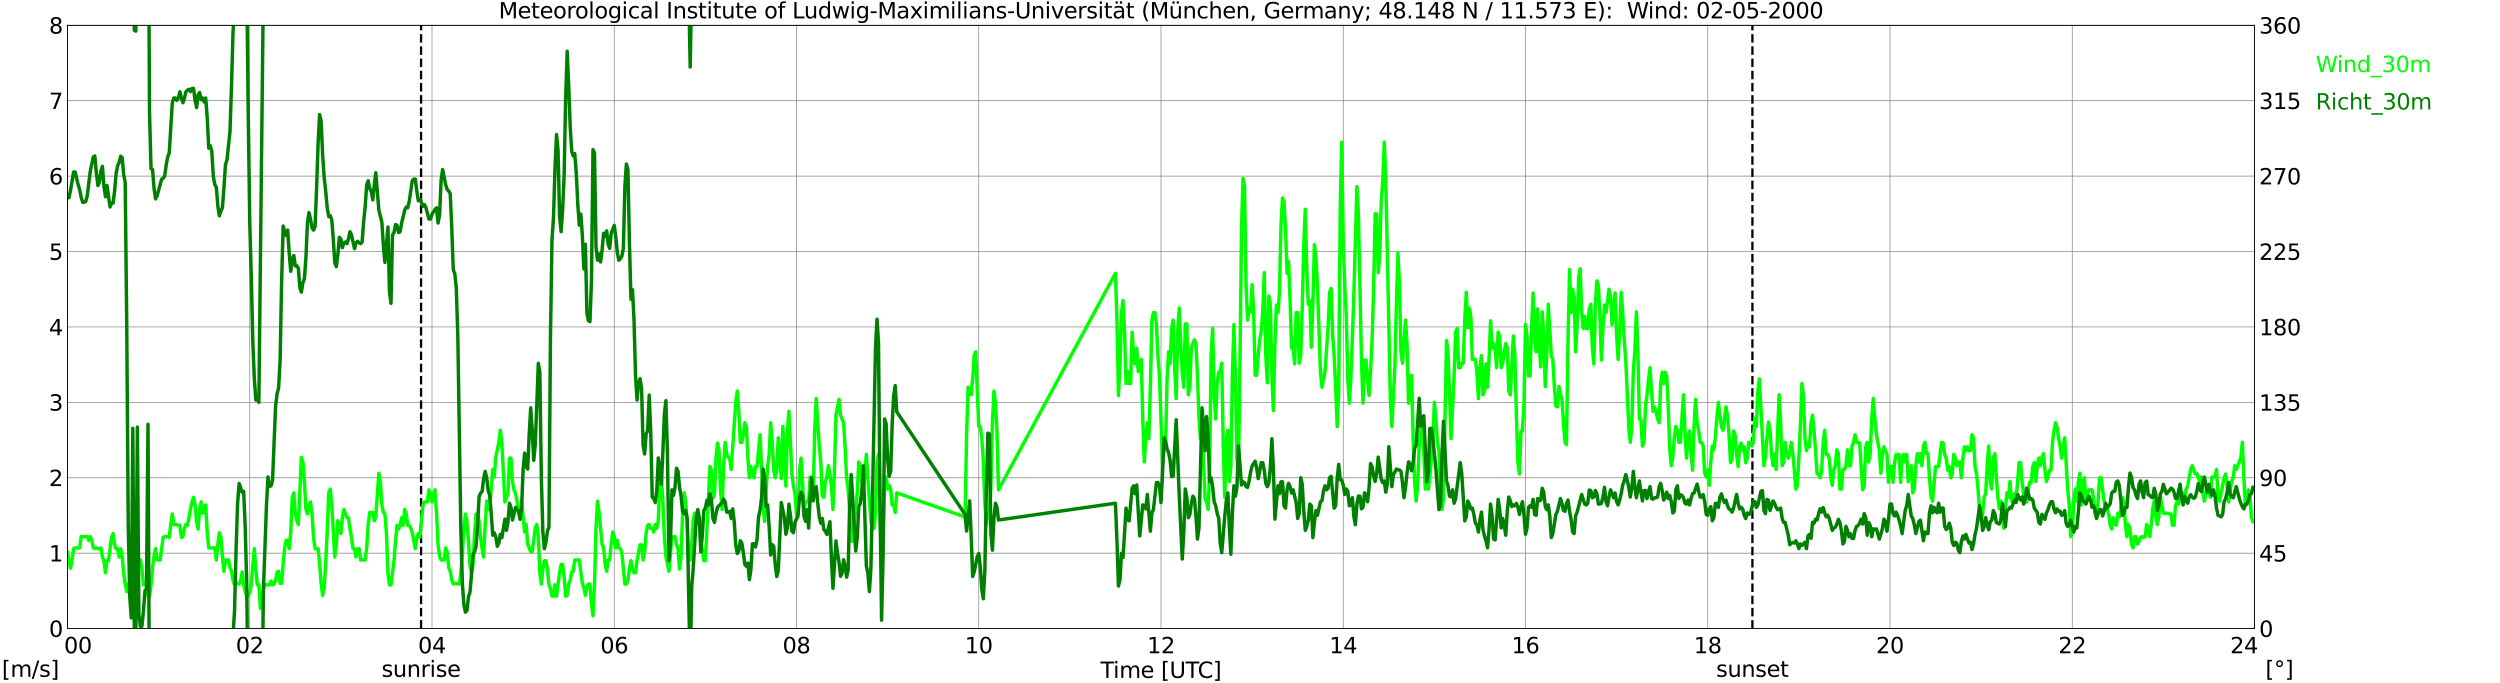 <?xml version="1.0" encoding="utf-8" standalone="no"?>
<!DOCTYPE svg PUBLIC "-//W3C//DTD SVG 1.1//EN"
  "http://www.w3.org/Graphics/SVG/1.1/DTD/svg11.dtd">
<svg xmlns:xlink="http://www.w3.org/1999/xlink" width="1085.4pt" height="296.64pt" viewBox="0 0 1085.4 296.64" xmlns="http://www.w3.org/2000/svg" version="1.1">
 <defs>
  <style type="text/css">*{stroke-linejoin: round; stroke-linecap: butt}</style>
 </defs>
 <g id="figure_1">
  <g id="patch_1">
   <path d="M 0 296.64 
L 1085.4 296.64 
L 1085.4 0 
L 0 0 
z
" style="fill: #ffffff"/>
  </g>
  <g id="axes_1">
   <g id="patch_2">
    <path d="M 29.306 272.909 
L 978.814 272.909 
L 978.814 10.976 
L 29.306 10.976 
z
" style="fill: #ffffff"/>
   </g>
   <g id="patch_3">
    <path d="M 978.814 272.909 
L 978.814 272.909 
L 978.814 10.976 
L 978.814 10.976 
z
" clip-path="url(#p7b90c10d98)" style="fill: #d3d3d3; opacity: 0.25; stroke: #d3d3d3; stroke-linejoin: miter"/>
   </g>
   <g id="matplotlib.axis_1">
    <g id="xtick_1">
     <g id="line2d_1">
      <path d="M 29.306 272.909 
L 29.306 10.976 
" clip-path="url(#p7b90c10d98)" style="fill: none; stroke: #808080; stroke-width: 0.3; stroke-linecap: square"/>
     </g>
     <g id="line2d_2"/>
     <g id="text_1">
      <!--    00 -->
      <g transform="translate(18.733 283.627) scale(0.095 -0.095)">
       <defs>
        <path id="DejaVuSans-20" transform="scale(0.016)"/>
        <path id="DejaVuSans-30" d="M 2034 4250 
Q 1547 4250 1301 3770 
Q 1056 3291 1056 2328 
Q 1056 1369 1301 889 
Q 1547 409 2034 409 
Q 2525 409 2770 889 
Q 3016 1369 3016 2328 
Q 3016 3291 2770 3770 
Q 2525 4250 2034 4250 
z
M 2034 4750 
Q 2819 4750 3233 4129 
Q 3647 3509 3647 2328 
Q 3647 1150 3233 529 
Q 2819 -91 2034 -91 
Q 1250 -91 836 529 
Q 422 1150 422 2328 
Q 422 3509 836 4129 
Q 1250 4750 2034 4750 
z
" transform="scale(0.016)"/>
       </defs>
       <use xlink:href="#DejaVuSans-20"/>
       <use xlink:href="#DejaVuSans-20" transform="translate(31.787 0)"/>
       <use xlink:href="#DejaVuSans-20" transform="translate(63.574 0)"/>
       <use xlink:href="#DejaVuSans-30" transform="translate(95.361 0)"/>
       <use xlink:href="#DejaVuSans-30" transform="translate(158.984 0)"/>
      </g>
     </g>
    </g>
    <g id="xtick_2">
     <g id="line2d_3">
      <path d="M 108.431 272.909 
L 108.431 10.976 
" clip-path="url(#p7b90c10d98)" style="fill: none; stroke: #808080; stroke-width: 0.3; stroke-linecap: square"/>
     </g>
     <g id="line2d_4"/>
     <g id="text_2">
      <!-- 02 -->
      <g transform="translate(102.387 283.627) scale(0.095 -0.095)">
       <defs>
        <path id="DejaVuSans-32" d="M 1228 531 
L 3431 531 
L 3431 0 
L 469 0 
L 469 531 
Q 828 903 1448 1529 
Q 2069 2156 2228 2338 
Q 2531 2678 2651 2914 
Q 2772 3150 2772 3378 
Q 2772 3750 2511 3984 
Q 2250 4219 1831 4219 
Q 1534 4219 1204 4116 
Q 875 4013 500 3803 
L 500 4441 
Q 881 4594 1212 4672 
Q 1544 4750 1819 4750 
Q 2544 4750 2975 4387 
Q 3406 4025 3406 3419 
Q 3406 3131 3298 2873 
Q 3191 2616 2906 2266 
Q 2828 2175 2409 1742 
Q 1991 1309 1228 531 
z
" transform="scale(0.016)"/>
       </defs>
       <use xlink:href="#DejaVuSans-30"/>
       <use xlink:href="#DejaVuSans-32" transform="translate(63.623 0)"/>
      </g>
     </g>
    </g>
    <g id="xtick_3">
     <g id="line2d_5">
      <path d="M 187.557 272.909 
L 187.557 10.976 
" clip-path="url(#p7b90c10d98)" style="fill: none; stroke: #808080; stroke-width: 0.3; stroke-linecap: square"/>
     </g>
     <g id="line2d_6"/>
     <g id="text_3">
      <!-- 04 -->
      <g transform="translate(181.513 283.627) scale(0.095 -0.095)">
       <defs>
        <path id="DejaVuSans-34" d="M 2419 4116 
L 825 1625 
L 2419 1625 
L 2419 4116 
z
M 2253 4666 
L 3047 4666 
L 3047 1625 
L 3713 1625 
L 3713 1100 
L 3047 1100 
L 3047 0 
L 2419 0 
L 2419 1100 
L 313 1100 
L 313 1709 
L 2253 4666 
z
" transform="scale(0.016)"/>
       </defs>
       <use xlink:href="#DejaVuSans-30"/>
       <use xlink:href="#DejaVuSans-34" transform="translate(63.623 0)"/>
      </g>
     </g>
    </g>
    <g id="xtick_4">
     <g id="line2d_7">
      <path d="M 266.683 272.909 
L 266.683 10.976 
" clip-path="url(#p7b90c10d98)" style="fill: none; stroke: #808080; stroke-width: 0.3; stroke-linecap: square"/>
     </g>
     <g id="line2d_8"/>
     <g id="text_4">
      <!-- 06 -->
      <g transform="translate(260.638 283.627) scale(0.095 -0.095)">
       <defs>
        <path id="DejaVuSans-36" d="M 2113 2584 
Q 1688 2584 1439 2293 
Q 1191 2003 1191 1497 
Q 1191 994 1439 701 
Q 1688 409 2113 409 
Q 2538 409 2786 701 
Q 3034 994 3034 1497 
Q 3034 2003 2786 2293 
Q 2538 2584 2113 2584 
z
M 3366 4563 
L 3366 3988 
Q 3128 4100 2886 4159 
Q 2644 4219 2406 4219 
Q 1781 4219 1451 3797 
Q 1122 3375 1075 2522 
Q 1259 2794 1537 2939 
Q 1816 3084 2150 3084 
Q 2853 3084 3261 2657 
Q 3669 2231 3669 1497 
Q 3669 778 3244 343 
Q 2819 -91 2113 -91 
Q 1303 -91 875 529 
Q 447 1150 447 2328 
Q 447 3434 972 4092 
Q 1497 4750 2381 4750 
Q 2619 4750 2861 4703 
Q 3103 4656 3366 4563 
z
" transform="scale(0.016)"/>
       </defs>
       <use xlink:href="#DejaVuSans-30"/>
       <use xlink:href="#DejaVuSans-36" transform="translate(63.623 0)"/>
      </g>
     </g>
    </g>
    <g id="xtick_5">
     <g id="line2d_9">
      <path d="M 345.808 272.909 
L 345.808 10.976 
" clip-path="url(#p7b90c10d98)" style="fill: none; stroke: #808080; stroke-width: 0.3; stroke-linecap: square"/>
     </g>
     <g id="line2d_10"/>
     <g id="text_5">
      <!-- 08 -->
      <g transform="translate(339.764 283.627) scale(0.095 -0.095)">
       <defs>
        <path id="DejaVuSans-38" d="M 2034 2216 
Q 1584 2216 1326 1975 
Q 1069 1734 1069 1313 
Q 1069 891 1326 650 
Q 1584 409 2034 409 
Q 2484 409 2743 651 
Q 3003 894 3003 1313 
Q 3003 1734 2745 1975 
Q 2488 2216 2034 2216 
z
M 1403 2484 
Q 997 2584 770 2862 
Q 544 3141 544 3541 
Q 544 4100 942 4425 
Q 1341 4750 2034 4750 
Q 2731 4750 3128 4425 
Q 3525 4100 3525 3541 
Q 3525 3141 3298 2862 
Q 3072 2584 2669 2484 
Q 3125 2378 3379 2068 
Q 3634 1759 3634 1313 
Q 3634 634 3220 271 
Q 2806 -91 2034 -91 
Q 1263 -91 848 271 
Q 434 634 434 1313 
Q 434 1759 690 2068 
Q 947 2378 1403 2484 
z
M 1172 3481 
Q 1172 3119 1398 2916 
Q 1625 2713 2034 2713 
Q 2441 2713 2670 2916 
Q 2900 3119 2900 3481 
Q 2900 3844 2670 4047 
Q 2441 4250 2034 4250 
Q 1625 4250 1398 4047 
Q 1172 3844 1172 3481 
z
" transform="scale(0.016)"/>
       </defs>
       <use xlink:href="#DejaVuSans-30"/>
       <use xlink:href="#DejaVuSans-38" transform="translate(63.623 0)"/>
      </g>
     </g>
    </g>
    <g id="xtick_6">
     <g id="line2d_11">
      <path d="M 424.934 272.909 
L 424.934 10.976 
" clip-path="url(#p7b90c10d98)" style="fill: none; stroke: #808080; stroke-width: 0.3; stroke-linecap: square"/>
     </g>
     <g id="line2d_12"/>
     <g id="text_6">
      <!-- 10 -->
      <g transform="translate(418.89 283.627) scale(0.095 -0.095)">
       <defs>
        <path id="DejaVuSans-31" d="M 794 531 
L 1825 531 
L 1825 4091 
L 703 3866 
L 703 4441 
L 1819 4666 
L 2450 4666 
L 2450 531 
L 3481 531 
L 3481 0 
L 794 0 
L 794 531 
z
" transform="scale(0.016)"/>
       </defs>
       <use xlink:href="#DejaVuSans-31"/>
       <use xlink:href="#DejaVuSans-30" transform="translate(63.623 0)"/>
      </g>
     </g>
    </g>
    <g id="xtick_7">
     <g id="line2d_13">
      <path d="M 504.06 272.909 
L 504.06 10.976 
" clip-path="url(#p7b90c10d98)" style="fill: none; stroke: #808080; stroke-width: 0.3; stroke-linecap: square"/>
     </g>
     <g id="line2d_14"/>
     <g id="text_7">
      <!-- 12 -->
      <g transform="translate(498.015 283.627) scale(0.095 -0.095)">
       <use xlink:href="#DejaVuSans-31"/>
       <use xlink:href="#DejaVuSans-32" transform="translate(63.623 0)"/>
      </g>
     </g>
    </g>
    <g id="xtick_8">
     <g id="line2d_15">
      <path d="M 583.185 272.909 
L 583.185 10.976 
" clip-path="url(#p7b90c10d98)" style="fill: none; stroke: #808080; stroke-width: 0.3; stroke-linecap: square"/>
     </g>
     <g id="line2d_16"/>
     <g id="text_8">
      <!-- 14 -->
      <g transform="translate(577.141 283.627) scale(0.095 -0.095)">
       <use xlink:href="#DejaVuSans-31"/>
       <use xlink:href="#DejaVuSans-34" transform="translate(63.623 0)"/>
      </g>
     </g>
    </g>
    <g id="xtick_9">
     <g id="line2d_17">
      <path d="M 662.311 272.909 
L 662.311 10.976 
" clip-path="url(#p7b90c10d98)" style="fill: none; stroke: #808080; stroke-width: 0.3; stroke-linecap: square"/>
     </g>
     <g id="line2d_18"/>
     <g id="text_9">
      <!-- 16 -->
      <g transform="translate(656.267 283.627) scale(0.095 -0.095)">
       <use xlink:href="#DejaVuSans-31"/>
       <use xlink:href="#DejaVuSans-36" transform="translate(63.623 0)"/>
      </g>
     </g>
    </g>
    <g id="xtick_10">
     <g id="line2d_19">
      <path d="M 741.437 272.909 
L 741.437 10.976 
" clip-path="url(#p7b90c10d98)" style="fill: none; stroke: #808080; stroke-width: 0.3; stroke-linecap: square"/>
     </g>
     <g id="line2d_20"/>
     <g id="text_10">
      <!-- 18 -->
      <g transform="translate(735.392 283.627) scale(0.095 -0.095)">
       <use xlink:href="#DejaVuSans-31"/>
       <use xlink:href="#DejaVuSans-38" transform="translate(63.623 0)"/>
      </g>
     </g>
    </g>
    <g id="xtick_11">
     <g id="line2d_21">
      <path d="M 820.562 272.909 
L 820.562 10.976 
" clip-path="url(#p7b90c10d98)" style="fill: none; stroke: #808080; stroke-width: 0.3; stroke-linecap: square"/>
     </g>
     <g id="line2d_22"/>
     <g id="text_11">
      <!-- 20 -->
      <g transform="translate(814.518 283.627) scale(0.095 -0.095)">
       <use xlink:href="#DejaVuSans-32"/>
       <use xlink:href="#DejaVuSans-30" transform="translate(63.623 0)"/>
      </g>
     </g>
    </g>
    <g id="xtick_12">
     <g id="line2d_23">
      <path d="M 899.688 272.909 
L 899.688 10.976 
" clip-path="url(#p7b90c10d98)" style="fill: none; stroke: #808080; stroke-width: 0.3; stroke-linecap: square"/>
     </g>
     <g id="line2d_24"/>
     <g id="text_12">
      <!-- 22 -->
      <g transform="translate(893.644 283.627) scale(0.095 -0.095)">
       <use xlink:href="#DejaVuSans-32"/>
       <use xlink:href="#DejaVuSans-32" transform="translate(63.623 0)"/>
      </g>
     </g>
    </g>
    <g id="xtick_13">
     <g id="line2d_25">
      <path d="M 978.814 272.909 
L 978.814 10.976 
" clip-path="url(#p7b90c10d98)" style="fill: none; stroke: #808080; stroke-width: 0.3; stroke-linecap: square"/>
     </g>
     <g id="line2d_26"/>
     <g id="text_13">
      <!-- 24    -->
      <g transform="translate(968.241 283.627) scale(0.095 -0.095)">
       <use xlink:href="#DejaVuSans-32"/>
       <use xlink:href="#DejaVuSans-34" transform="translate(63.623 0)"/>
       <use xlink:href="#DejaVuSans-20" transform="translate(127.246 0)"/>
       <use xlink:href="#DejaVuSans-20" transform="translate(159.033 0)"/>
       <use xlink:href="#DejaVuSans-20" transform="translate(190.82 0)"/>
      </g>
     </g>
    </g>
    <g id="text_14">
     <!-- Time [UTC] -->
     <g transform="translate(477.806 294.322) scale(0.095 -0.095)">
      <defs>
       <path id="DejaVuSans-54" d="M -19 4666 
L 3928 4666 
L 3928 4134 
L 2272 4134 
L 2272 0 
L 1638 0 
L 1638 4134 
L -19 4134 
L -19 4666 
z
" transform="scale(0.016)"/>
       <path id="DejaVuSans-69" d="M 603 3500 
L 1178 3500 
L 1178 0 
L 603 0 
L 603 3500 
z
M 603 4863 
L 1178 4863 
L 1178 4134 
L 603 4134 
L 603 4863 
z
" transform="scale(0.016)"/>
       <path id="DejaVuSans-6d" d="M 3328 2828 
Q 3544 3216 3844 3400 
Q 4144 3584 4550 3584 
Q 5097 3584 5394 3201 
Q 5691 2819 5691 2113 
L 5691 0 
L 5113 0 
L 5113 2094 
Q 5113 2597 4934 2840 
Q 4756 3084 4391 3084 
Q 3944 3084 3684 2787 
Q 3425 2491 3425 1978 
L 3425 0 
L 2847 0 
L 2847 2094 
Q 2847 2600 2669 2842 
Q 2491 3084 2119 3084 
Q 1678 3084 1418 2786 
Q 1159 2488 1159 1978 
L 1159 0 
L 581 0 
L 581 3500 
L 1159 3500 
L 1159 2956 
Q 1356 3278 1631 3431 
Q 1906 3584 2284 3584 
Q 2666 3584 2933 3390 
Q 3200 3197 3328 2828 
z
" transform="scale(0.016)"/>
       <path id="DejaVuSans-65" d="M 3597 1894 
L 3597 1613 
L 953 1613 
Q 991 1019 1311 708 
Q 1631 397 2203 397 
Q 2534 397 2845 478 
Q 3156 559 3463 722 
L 3463 178 
Q 3153 47 2828 -22 
Q 2503 -91 2169 -91 
Q 1331 -91 842 396 
Q 353 884 353 1716 
Q 353 2575 817 3079 
Q 1281 3584 2069 3584 
Q 2775 3584 3186 3129 
Q 3597 2675 3597 1894 
z
M 3022 2063 
Q 3016 2534 2758 2815 
Q 2500 3097 2075 3097 
Q 1594 3097 1305 2825 
Q 1016 2553 972 2059 
L 3022 2063 
z
" transform="scale(0.016)"/>
       <path id="DejaVuSans-5b" d="M 550 4863 
L 1875 4863 
L 1875 4416 
L 1125 4416 
L 1125 -397 
L 1875 -397 
L 1875 -844 
L 550 -844 
L 550 4863 
z
" transform="scale(0.016)"/>
       <path id="DejaVuSans-55" d="M 556 4666 
L 1191 4666 
L 1191 1831 
Q 1191 1081 1462 751 
Q 1734 422 2344 422 
Q 2950 422 3222 751 
Q 3494 1081 3494 1831 
L 3494 4666 
L 4128 4666 
L 4128 1753 
Q 4128 841 3676 375 
Q 3225 -91 2344 -91 
Q 1459 -91 1007 375 
Q 556 841 556 1753 
L 556 4666 
z
" transform="scale(0.016)"/>
       <path id="DejaVuSans-43" d="M 4122 4306 
L 4122 3641 
Q 3803 3938 3442 4084 
Q 3081 4231 2675 4231 
Q 1875 4231 1450 3742 
Q 1025 3253 1025 2328 
Q 1025 1406 1450 917 
Q 1875 428 2675 428 
Q 3081 428 3442 575 
Q 3803 722 4122 1019 
L 4122 359 
Q 3791 134 3420 21 
Q 3050 -91 2638 -91 
Q 1578 -91 968 557 
Q 359 1206 359 2328 
Q 359 3453 968 4101 
Q 1578 4750 2638 4750 
Q 3056 4750 3426 4639 
Q 3797 4528 4122 4306 
z
" transform="scale(0.016)"/>
       <path id="DejaVuSans-5d" d="M 1947 4863 
L 1947 -844 
L 622 -844 
L 622 -397 
L 1369 -397 
L 1369 4416 
L 622 4416 
L 622 4863 
L 1947 4863 
z
" transform="scale(0.016)"/>
      </defs>
      <use xlink:href="#DejaVuSans-54"/>
      <use xlink:href="#DejaVuSans-69" transform="translate(57.959 0)"/>
      <use xlink:href="#DejaVuSans-6d" transform="translate(85.742 0)"/>
      <use xlink:href="#DejaVuSans-65" transform="translate(183.154 0)"/>
      <use xlink:href="#DejaVuSans-20" transform="translate(244.678 0)"/>
      <use xlink:href="#DejaVuSans-5b" transform="translate(276.465 0)"/>
      <use xlink:href="#DejaVuSans-55" transform="translate(315.479 0)"/>
      <use xlink:href="#DejaVuSans-54" transform="translate(388.672 0)"/>
      <use xlink:href="#DejaVuSans-43" transform="translate(443.881 0)"/>
      <use xlink:href="#DejaVuSans-5d" transform="translate(513.705 0)"/>
     </g>
    </g>
   </g>
   <g id="matplotlib.axis_2">
    <g id="ytick_1">
     <g id="line2d_27">
      <path d="M 29.306 272.909 
L 978.814 272.909 
" clip-path="url(#p7b90c10d98)" style="fill: none; stroke: #808080; stroke-width: 0.3; stroke-linecap: square"/>
     </g>
     <g id="line2d_28"/>
     <g id="text_15">
      <!-- 0 -->
      <g transform="translate(21.261 276.518) scale(0.095 -0.095)">
       <use xlink:href="#DejaVuSans-30"/>
      </g>
     </g>
    </g>
    <g id="ytick_2">
     <g id="line2d_29">
      <path d="M 29.306 240.167 
L 978.814 240.167 
" clip-path="url(#p7b90c10d98)" style="fill: none; stroke: #808080; stroke-width: 0.3; stroke-linecap: square"/>
     </g>
     <g id="line2d_30"/>
     <g id="text_16">
      <!-- 1 -->
      <g transform="translate(21.261 243.776) scale(0.095 -0.095)">
       <use xlink:href="#DejaVuSans-31"/>
      </g>
     </g>
    </g>
    <g id="ytick_3">
     <g id="line2d_31">
      <path d="M 29.306 207.426 
L 978.814 207.426 
" clip-path="url(#p7b90c10d98)" style="fill: none; stroke: #808080; stroke-width: 0.3; stroke-linecap: square"/>
     </g>
     <g id="line2d_32"/>
     <g id="text_17">
      <!-- 2 -->
      <g transform="translate(21.261 211.035) scale(0.095 -0.095)">
       <use xlink:href="#DejaVuSans-32"/>
      </g>
     </g>
    </g>
    <g id="ytick_4">
     <g id="line2d_33">
      <path d="M 29.306 174.684 
L 978.814 174.684 
" clip-path="url(#p7b90c10d98)" style="fill: none; stroke: #808080; stroke-width: 0.3; stroke-linecap: square"/>
     </g>
     <g id="line2d_34"/>
     <g id="text_18">
      <!-- 3 -->
      <g transform="translate(21.261 178.293) scale(0.095 -0.095)">
       <defs>
        <path id="DejaVuSans-33" d="M 2597 2516 
Q 3050 2419 3304 2112 
Q 3559 1806 3559 1356 
Q 3559 666 3084 287 
Q 2609 -91 1734 -91 
Q 1441 -91 1130 -33 
Q 819 25 488 141 
L 488 750 
Q 750 597 1062 519 
Q 1375 441 1716 441 
Q 2309 441 2620 675 
Q 2931 909 2931 1356 
Q 2931 1769 2642 2001 
Q 2353 2234 1838 2234 
L 1294 2234 
L 1294 2753 
L 1863 2753 
Q 2328 2753 2575 2939 
Q 2822 3125 2822 3475 
Q 2822 3834 2567 4026 
Q 2313 4219 1838 4219 
Q 1578 4219 1281 4162 
Q 984 4106 628 3988 
L 628 4550 
Q 988 4650 1302 4700 
Q 1616 4750 1894 4750 
Q 2613 4750 3031 4423 
Q 3450 4097 3450 3541 
Q 3450 3153 3228 2886 
Q 3006 2619 2597 2516 
z
" transform="scale(0.016)"/>
       </defs>
       <use xlink:href="#DejaVuSans-33"/>
      </g>
     </g>
    </g>
    <g id="ytick_5">
     <g id="line2d_35">
      <path d="M 29.306 141.942 
L 978.814 141.942 
" clip-path="url(#p7b90c10d98)" style="fill: none; stroke: #808080; stroke-width: 0.3; stroke-linecap: square"/>
     </g>
     <g id="line2d_36"/>
     <g id="text_19">
      <!-- 4 -->
      <g transform="translate(21.261 145.551) scale(0.095 -0.095)">
       <use xlink:href="#DejaVuSans-34"/>
      </g>
     </g>
    </g>
    <g id="ytick_6">
     <g id="line2d_37">
      <path d="M 29.306 109.201 
L 978.814 109.201 
" clip-path="url(#p7b90c10d98)" style="fill: none; stroke: #808080; stroke-width: 0.3; stroke-linecap: square"/>
     </g>
     <g id="line2d_38"/>
     <g id="text_20">
      <!-- 5 -->
      <g transform="translate(21.261 112.81) scale(0.095 -0.095)">
       <defs>
        <path id="DejaVuSans-35" d="M 691 4666 
L 3169 4666 
L 3169 4134 
L 1269 4134 
L 1269 2991 
Q 1406 3038 1543 3061 
Q 1681 3084 1819 3084 
Q 2600 3084 3056 2656 
Q 3513 2228 3513 1497 
Q 3513 744 3044 326 
Q 2575 -91 1722 -91 
Q 1428 -91 1123 -41 
Q 819 9 494 109 
L 494 744 
Q 775 591 1075 516 
Q 1375 441 1709 441 
Q 2250 441 2565 725 
Q 2881 1009 2881 1497 
Q 2881 1984 2565 2268 
Q 2250 2553 1709 2553 
Q 1456 2553 1204 2497 
Q 953 2441 691 2322 
L 691 4666 
z
" transform="scale(0.016)"/>
       </defs>
       <use xlink:href="#DejaVuSans-35"/>
      </g>
     </g>
    </g>
    <g id="ytick_7">
     <g id="line2d_39">
      <path d="M 29.306 76.459 
L 978.814 76.459 
" clip-path="url(#p7b90c10d98)" style="fill: none; stroke: #808080; stroke-width: 0.3; stroke-linecap: square"/>
     </g>
     <g id="line2d_40"/>
     <g id="text_21">
      <!-- 6 -->
      <g transform="translate(21.261 80.068) scale(0.095 -0.095)">
       <use xlink:href="#DejaVuSans-36"/>
      </g>
     </g>
    </g>
    <g id="ytick_8">
     <g id="line2d_41">
      <path d="M 29.306 43.717 
L 978.814 43.717 
" clip-path="url(#p7b90c10d98)" style="fill: none; stroke: #808080; stroke-width: 0.3; stroke-linecap: square"/>
     </g>
     <g id="line2d_42"/>
     <g id="text_22">
      <!-- 7 -->
      <g transform="translate(21.261 47.327) scale(0.095 -0.095)">
       <defs>
        <path id="DejaVuSans-37" d="M 525 4666 
L 3525 4666 
L 3525 4397 
L 1831 0 
L 1172 0 
L 2766 4134 
L 525 4134 
L 525 4666 
z
" transform="scale(0.016)"/>
       </defs>
       <use xlink:href="#DejaVuSans-37"/>
      </g>
     </g>
    </g>
    <g id="ytick_9">
     <g id="line2d_43">
      <path d="M 29.306 10.976 
L 978.814 10.976 
" clip-path="url(#p7b90c10d98)" style="fill: none; stroke: #808080; stroke-width: 0.3; stroke-linecap: square"/>
     </g>
     <g id="line2d_44"/>
     <g id="text_23">
      <!-- 8 -->
      <g transform="translate(21.261 14.585) scale(0.095 -0.095)">
       <use xlink:href="#DejaVuSans-38"/>
      </g>
     </g>
    </g>
   </g>
   <g id="line2d_45">
    <path d="M 182.81 272.909 
L 182.81 10.976 
" clip-path="url(#p7b90c10d98)" style="fill: none; stroke-dasharray: 3.7,1.6; stroke-dashoffset: 0; stroke: #000000"/>
   </g>
   <g id="line2d_46">
    <path d="M 760.823 272.909 
L 760.823 10.976 
" clip-path="url(#p7b90c10d98)" style="fill: none; stroke-dasharray: 3.7,1.6; stroke-dashoffset: 0; stroke: #000000"/>
   </g>
   <g id="line2d_47">
    <path d="M 29.306 239.84 
L 30.625 246.715 
L 31.284 243.114 
L 31.943 238.203 
L 32.603 237.875 
L 34.581 237.875 
L 35.24 232.964 
L 37.878 232.964 
L 38.537 234.601 
L 39.197 232.964 
L 39.856 234.601 
L 40.515 237.875 
L 41.175 238.203 
L 41.834 237.875 
L 42.493 238.203 
L 43.153 238.203 
L 43.812 237.875 
L 44.472 241.804 
L 45.131 243.441 
L 45.79 248.68 
L 46.45 243.441 
L 47.109 243.441 
L 48.428 233.291 
L 49.087 231.654 
L 49.747 236.566 
L 50.406 238.203 
L 51.065 238.203 
L 51.725 241.804 
L 52.384 238.203 
L 53.043 241.804 
L 53.703 248.68 
L 54.362 253.591 
L 55.022 256.865 
L 55.681 253.591 
L 56.34 253.591 
L 57 248.353 
L 57.659 246.388 
L 58.319 236.238 
L 58.978 233.291 
L 59.637 237.875 
L 60.297 243.441 
L 60.956 243.114 
L 61.615 246.715 
L 62.275 253.919 
L 62.934 253.591 
L 63.594 253.591 
L 64.253 258.83 
L 64.912 258.83 
L 65.572 253.919 
L 66.231 246.388 
L 66.89 241.477 
L 67.55 238.203 
L 68.209 243.114 
L 69.528 243.114 
L 70.847 233.291 
L 71.506 232.964 
L 72.825 232.964 
L 73.484 233.291 
L 74.144 227.725 
L 74.803 223.142 
L 75.462 227.725 
L 76.781 227.725 
L 77.441 228.053 
L 78.1 228.053 
L 78.759 233.291 
L 79.419 232.964 
L 80.078 229.362 
L 80.737 227.725 
L 81.397 228.053 
L 82.056 224.779 
L 82.716 220.85 
L 83.375 217.903 
L 84.034 215.938 
L 84.694 219.213 
L 85.353 226.416 
L 86.013 229.69 
L 86.672 220.85 
L 87.331 217.903 
L 87.991 222.814 
L 88.65 221.177 
L 89.309 219.213 
L 89.969 231 
L 90.628 237.875 
L 93.266 237.875 
L 93.925 243.114 
L 94.584 236.238 
L 95.244 231.327 
L 95.903 233.291 
L 96.563 241.477 
L 97.222 248.025 
L 97.881 243.114 
L 99.2 243.114 
L 99.86 246.388 
L 100.519 248.025 
L 101.178 251.954 
L 101.838 253.919 
L 102.497 253.264 
L 103.156 253.264 
L 103.816 253.591 
L 104.475 251.954 
L 105.135 248.353 
L 105.794 253.919 
L 106.453 256.865 
L 107.113 258.83 
L 107.772 258.83 
L 108.431 257.193 
L 109.091 253.919 
L 110.41 238.203 
L 111.069 247.043 
L 111.728 253.919 
L 112.388 253.919 
L 113.047 264.069 
L 113.707 264.069 
L 114.366 255.556 
L 115.025 253.919 
L 117.003 253.919 
L 117.663 252.282 
L 118.322 253.919 
L 118.982 253.591 
L 119.641 251.954 
L 120.3 248.353 
L 120.96 248.025 
L 121.619 253.264 
L 122.278 253.264 
L 122.938 244.751 
L 123.597 237.875 
L 124.257 234.601 
L 124.916 234.601 
L 125.575 238.203 
L 126.235 231 
L 126.894 215.938 
L 127.553 213.974 
L 128.213 222.814 
L 128.872 226.088 
L 129.532 227.725 
L 130.85 198.585 
L 131.51 200.55 
L 132.169 209.063 
L 132.829 221.177 
L 133.488 223.142 
L 134.147 219.54 
L 134.807 217.903 
L 135.466 223.142 
L 136.125 233.291 
L 136.785 238.203 
L 138.104 238.203 
L 138.763 244.751 
L 139.422 253.264 
L 140.082 258.502 
L 140.741 255.228 
L 141.4 244.751 
L 142.06 231 
L 142.719 213.974 
L 143.379 212.337 
L 144.038 219.213 
L 145.357 241.804 
L 146.016 236.566 
L 146.676 226.088 
L 147.335 228.053 
L 147.994 231.654 
L 148.654 224.779 
L 149.313 221.177 
L 150.632 224.779 
L 151.291 224.779 
L 151.951 229.69 
L 152.61 233.291 
L 153.269 238.203 
L 153.929 238.203 
L 154.588 241.804 
L 155.247 238.203 
L 155.907 238.203 
L 156.566 243.114 
L 158.544 243.114 
L 159.204 237.875 
L 159.863 227.725 
L 160.523 222.487 
L 161.841 222.487 
L 162.501 226.088 
L 163.16 224.451 
L 164.479 205.461 
L 165.138 209.063 
L 165.798 219.213 
L 166.457 222.487 
L 167.116 223.142 
L 167.776 231.327 
L 168.435 248.68 
L 169.094 253.919 
L 169.754 253.919 
L 171.073 243.441 
L 171.732 234.928 
L 172.391 228.053 
L 173.051 229.69 
L 173.71 228.053 
L 174.37 224.779 
L 175.029 228.053 
L 175.688 221.177 
L 176.348 223.142 
L 177.007 228.053 
L 177.666 228.053 
L 178.326 229.362 
L 178.985 231.327 
L 180.304 238.203 
L 180.963 233.291 
L 181.623 231.654 
L 182.282 233.291 
L 183.601 219.54 
L 184.26 217.903 
L 185.579 217.903 
L 186.238 212.664 
L 186.898 214.301 
L 187.557 217.903 
L 188.217 214.301 
L 188.876 212.664 
L 189.535 222.814 
L 190.195 236.566 
L 190.854 241.477 
L 191.513 243.114 
L 192.832 243.114 
L 193.492 237.875 
L 194.151 239.512 
L 194.81 246.388 
L 195.47 248.025 
L 196.129 251.627 
L 196.788 253.591 
L 197.448 253.264 
L 198.107 253.264 
L 198.767 253.591 
L 199.426 253.591 
L 200.085 248.68 
L 200.745 240.167 
L 201.404 229.69 
L 202.063 223.142 
L 202.723 226.416 
L 203.382 234.928 
L 204.042 245.406 
L 204.701 248.68 
L 205.36 245.406 
L 206.02 231.654 
L 206.679 223.142 
L 207.339 223.142 
L 207.998 226.416 
L 208.657 233.291 
L 209.317 238.203 
L 209.976 241.804 
L 210.635 228.053 
L 211.295 217.575 
L 211.954 221.177 
L 212.614 220.85 
L 213.932 203.824 
L 214.592 207.098 
L 215.251 198.585 
L 216.57 192.037 
L 217.229 186.798 
L 217.889 192.364 
L 219.207 217.903 
L 220.526 214.301 
L 221.186 198.913 
L 221.845 198.913 
L 222.504 209.063 
L 223.164 212.664 
L 223.823 214.301 
L 224.482 217.575 
L 225.142 222.814 
L 225.801 222.814 
L 226.461 217.575 
L 227.779 231 
L 228.439 227.725 
L 229.098 236.238 
L 230.417 239.512 
L 231.076 239.512 
L 232.395 229.362 
L 233.054 227.725 
L 233.714 232.637 
L 234.373 248.353 
L 235.033 253.591 
L 235.692 246.715 
L 236.351 243.441 
L 237.011 243.441 
L 237.67 247.043 
L 238.329 253.919 
L 238.989 255.556 
L 239.648 258.83 
L 240.308 258.83 
L 240.967 253.919 
L 241.626 258.83 
L 242.945 248.68 
L 243.604 245.078 
L 244.264 245.078 
L 244.923 250.317 
L 245.583 258.83 
L 246.242 258.502 
L 246.901 253.591 
L 247.561 251.954 
L 248.22 248.353 
L 248.88 248.025 
L 249.539 243.114 
L 251.517 243.114 
L 252.836 253.264 
L 253.495 255.228 
L 254.155 258.502 
L 254.814 254.901 
L 255.473 253.591 
L 256.133 253.591 
L 256.792 262.104 
L 257.451 267.343 
L 258.111 253.591 
L 258.77 229.362 
L 259.43 217.575 
L 260.089 222.487 
L 261.408 236.238 
L 262.067 237.875 
L 262.726 244.751 
L 263.386 248.025 
L 264.045 243.114 
L 264.705 243.114 
L 265.364 236.238 
L 266.023 231 
L 266.683 232.964 
L 267.342 237.875 
L 268.002 234.601 
L 268.661 237.875 
L 269.32 238.203 
L 269.98 239.84 
L 271.298 253.591 
L 271.958 253.591 
L 272.617 251.954 
L 273.277 247.043 
L 273.936 243.441 
L 274.595 247.043 
L 275.255 248.68 
L 275.914 248.68 
L 276.573 243.441 
L 277.892 236.566 
L 278.552 236.566 
L 279.211 243.114 
L 279.87 239.84 
L 280.53 231.327 
L 281.189 228.053 
L 281.849 227.725 
L 282.508 229.362 
L 283.167 229.362 
L 283.827 231 
L 284.486 227.725 
L 285.145 229.362 
L 285.805 226.088 
L 286.464 209.063 
L 287.124 207.098 
L 287.783 217.575 
L 288.442 232.964 
L 289.102 241.477 
L 290.42 248.025 
L 291.739 232.964 
L 292.399 233.291 
L 293.058 232.964 
L 293.717 236.566 
L 294.377 238.203 
L 295.036 247.043 
L 295.696 241.804 
L 296.355 222.814 
L 297.014 213.974 
L 297.674 217.575 
L 298.333 226.088 
L 298.992 240.822 
L 299.652 243.114 
L 300.311 236.238 
L 300.971 226.088 
L 301.63 222.814 
L 302.289 227.725 
L 302.949 222.814 
L 303.608 224.779 
L 304.267 236.566 
L 304.927 238.203 
L 305.586 243.441 
L 306.246 243.441 
L 308.224 202.514 
L 308.883 204.151 
L 309.543 216.266 
L 310.202 214.629 
L 310.861 198.913 
L 311.521 192.364 
L 312.18 195.639 
L 312.839 212.664 
L 313.499 221.177 
L 314.158 202.514 
L 314.818 192.037 
L 315.477 196.948 
L 316.136 198.585 
L 316.796 198.913 
L 317.455 203.824 
L 319.433 174.684 
L 320.093 169.773 
L 320.752 178.285 
L 321.411 192.037 
L 322.071 192.037 
L 322.73 188.435 
L 323.39 183.524 
L 324.049 185.161 
L 324.708 198.913 
L 325.368 207.426 
L 326.027 202.514 
L 326.686 205.788 
L 327.346 207.426 
L 328.005 202.514 
L 328.665 202.514 
L 329.983 188.763 
L 330.643 202.514 
L 331.302 219.54 
L 331.961 226.416 
L 332.621 212.664 
L 333.28 202.514 
L 333.94 197.276 
L 334.599 183.524 
L 335.258 192.037 
L 335.918 204.151 
L 336.577 207.426 
L 337.236 204.151 
L 337.896 190.072 
L 338.555 197.276 
L 339.215 207.753 
L 339.874 185.161 
L 341.193 211.027 
L 341.852 187.126 
L 342.512 178.613 
L 343.83 205.788 
L 344.49 211.027 
L 345.149 214.301 
L 345.808 223.142 
L 346.468 224.451 
L 347.127 204.151 
L 347.787 198.913 
L 349.105 221.177 
L 349.765 217.903 
L 350.424 217.575 
L 351.083 217.575 
L 351.743 207.098 
L 352.402 212.337 
L 353.062 215.611 
L 353.721 186.798 
L 354.38 173.047 
L 355.699 193.674 
L 356.359 200.55 
L 357.018 215.284 
L 357.677 215.938 
L 358.337 209.063 
L 358.996 207.098 
L 359.655 202.187 
L 360.315 205.788 
L 360.974 211.027 
L 361.634 221.177 
L 362.293 204.151 
L 362.952 180.25 
L 364.271 173.374 
L 364.93 180.25 
L 366.249 183.524 
L 366.909 194.001 
L 367.568 207.426 
L 368.227 212.664 
L 368.887 221.177 
L 369.546 234.928 
L 370.206 234.928 
L 370.865 226.088 
L 371.524 221.177 
L 372.184 213.974 
L 372.843 200.55 
L 373.502 202.187 
L 374.162 209.063 
L 374.821 212.337 
L 375.481 205.461 
L 376.14 197.276 
L 376.799 207.753 
L 378.118 226.088 
L 378.777 229.69 
L 379.437 229.362 
L 380.096 222.814 
L 380.756 200.55 
L 381.415 197.276 
L 382.074 224.451 
L 382.734 241.477 
L 383.393 232.964 
L 384.053 212.337 
L 384.712 207.098 
L 385.371 212.337 
L 386.031 210.7 
L 386.69 212.337 
L 387.349 219.213 
L 388.009 219.213 
L 388.668 222.487 
L 389.328 213.974 
L 419 224.451 
L 419.659 188.763 
L 420.318 168.136 
L 421.637 171.41 
L 422.297 164.534 
L 422.956 154.384 
L 423.615 152.747 
L 424.934 185.161 
L 425.593 185.161 
L 426.253 190.072 
L 426.912 200.55 
L 427.572 217.903 
L 428.231 227.725 
L 428.89 222.814 
L 429.55 224.779 
L 430.209 211.027 
L 430.869 183.524 
L 431.528 169.773 
L 432.187 175.011 
L 432.847 187.126 
L 433.506 212.664 
L 484.278 118.696 
L 484.938 138.995 
L 485.597 171.737 
L 486.256 157.986 
L 486.916 135.721 
L 487.575 130.483 
L 488.235 144.234 
L 488.894 166.498 
L 489.553 161.26 
L 490.213 166.498 
L 490.872 166.498 
L 491.532 144.234 
L 492.191 154.711 
L 492.85 157.986 
L 493.51 151.11 
L 494.169 161.26 
L 494.828 159.623 
L 495.488 156.021 
L 496.147 181.887 
L 496.807 200.55 
L 497.466 190.4 
L 498.125 183.524 
L 498.785 190.4 
L 499.444 168.136 
L 500.103 138.995 
L 500.763 135.721 
L 501.422 135.721 
L 502.082 140.96 
L 502.741 154.711 
L 503.4 163.224 
L 504.719 200.877 
L 505.379 195.639 
L 506.038 194.001 
L 506.697 164.861 
L 507.357 152.747 
L 508.016 157.986 
L 508.675 142.597 
L 509.335 138.995 
L 509.994 159.295 
L 510.654 173.047 
L 511.313 144.234 
L 511.972 133.757 
L 512.632 149.473 
L 513.291 161.26 
L 513.95 168.136 
L 514.61 140.633 
L 515.269 140.633 
L 515.929 171.41 
L 516.588 167.808 
L 517.247 150.782 
L 518.566 147.508 
L 519.226 149.145 
L 519.885 162.897 
L 520.544 181.56 
L 521.204 190.4 
L 521.863 183.524 
L 523.182 216.266 
L 523.841 217.903 
L 524.501 221.177 
L 525.16 205.788 
L 525.819 154.384 
L 526.479 142.597 
L 527.138 171.737 
L 527.797 181.887 
L 528.457 166.171 
L 529.116 161.587 
L 529.776 161.26 
L 530.435 157.658 
L 531.094 193.674 
L 531.754 215.938 
L 532.413 192.037 
L 533.073 186.798 
L 533.732 209.063 
L 534.391 202.514 
L 535.051 163.224 
L 535.71 140.96 
L 536.369 163.224 
L 537.029 199.24 
L 537.688 204.151 
L 538.348 157.986 
L 539.007 99.706 
L 539.666 77.441 
L 540.326 81.043 
L 540.985 123.607 
L 541.644 138.995 
L 542.304 134.084 
L 542.963 135.394 
L 543.623 123.607 
L 544.282 135.721 
L 544.941 162.897 
L 545.601 162.897 
L 546.26 154.384 
L 546.919 147.508 
L 547.579 143.907 
L 548.238 135.394 
L 548.898 118.368 
L 549.557 154.384 
L 550.216 166.171 
L 550.876 128.518 
L 551.535 132.12 
L 552.195 162.897 
L 552.854 178.285 
L 553.513 149.473 
L 554.173 132.447 
L 554.832 135.721 
L 555.491 126.881 
L 556.151 97.741 
L 556.81 85.954 
L 557.47 87.591 
L 558.129 99.706 
L 558.788 118.696 
L 559.448 113.457 
L 560.107 130.483 
L 560.766 151.11 
L 561.426 151.11 
L 562.085 157.986 
L 562.745 135.721 
L 563.404 135.721 
L 564.063 157.658 
L 564.723 154.384 
L 565.382 133.757 
L 566.042 106.581 
L 566.701 90.865 
L 567.36 116.731 
L 568.02 132.12 
L 568.679 130.483 
L 569.338 150.782 
L 569.998 132.12 
L 570.657 106.254 
L 571.317 111.493 
L 571.976 123.607 
L 573.295 161.26 
L 573.954 168.136 
L 575.273 161.26 
L 576.592 142.27 
L 577.251 126.881 
L 577.91 125.244 
L 578.57 145.544 
L 579.229 154.384 
L 579.889 168.136 
L 580.548 185.161 
L 581.207 169.773 
L 581.867 90.865 
L 582.526 61.725 
L 583.185 104.617 
L 583.845 123.607 
L 584.504 137.031 
L 585.164 164.534 
L 585.823 175.011 
L 586.482 164.534 
L 587.142 147.508 
L 587.801 127.209 
L 589.12 81.043 
L 589.779 92.83 
L 591.098 156.349 
L 591.757 175.011 
L 592.417 156.349 
L 593.076 156.349 
L 593.736 164.861 
L 594.395 171.737 
L 595.054 161.26 
L 595.714 147.508 
L 596.373 125.571 
L 597.032 92.83 
L 597.692 92.83 
L 598.351 118.368 
L 599.011 111.493 
L 599.67 87.591 
L 600.329 79.078 
L 600.989 61.725 
L 601.648 77.114 
L 603.626 173.047 
L 604.286 185.161 
L 605.604 159.295 
L 606.264 132.12 
L 606.923 109.855 
L 607.582 122.625 
L 608.242 152.747 
L 608.901 157.658 
L 610.22 138.995 
L 610.879 149.145 
L 611.539 175.011 
L 612.198 168.136 
L 612.858 162.897 
L 613.517 190.072 
L 614.176 209.063 
L 614.836 217.575 
L 615.495 210.7 
L 616.154 193.674 
L 616.814 186.798 
L 617.473 181.56 
L 618.133 195.311 
L 618.792 212.337 
L 619.451 208.408 
L 620.111 212.337 
L 620.77 207.098 
L 622.089 192.037 
L 622.748 174.684 
L 623.408 181.887 
L 624.067 192.037 
L 624.726 195.639 
L 625.386 212.664 
L 626.045 221.177 
L 626.705 216.266 
L 628.023 147.836 
L 628.683 152.747 
L 630.001 190.4 
L 631.32 163.224 
L 631.98 144.234 
L 632.639 142.597 
L 633.298 159.623 
L 633.958 159.623 
L 634.617 157.658 
L 635.276 157.658 
L 635.936 138.995 
L 636.595 126.881 
L 637.255 142.27 
L 637.914 133.757 
L 638.573 137.358 
L 639.233 156.021 
L 640.552 156.021 
L 641.211 161.26 
L 641.87 173.047 
L 642.53 159.623 
L 643.189 154.384 
L 643.848 171.41 
L 644.508 169.445 
L 645.167 157.986 
L 645.827 168.136 
L 646.486 156.021 
L 647.145 139.323 
L 647.805 151.11 
L 648.464 149.145 
L 649.123 151.11 
L 649.783 159.623 
L 650.442 144.234 
L 651.102 145.871 
L 651.761 159.623 
L 652.42 157.658 
L 653.08 152.747 
L 653.739 149.145 
L 654.399 150.782 
L 655.058 169.773 
L 655.717 171.41 
L 657.036 145.871 
L 657.695 154.384 
L 658.355 180.25 
L 659.014 200.877 
L 659.674 205.788 
L 660.333 187.126 
L 660.992 187.126 
L 661.652 175.011 
L 662.311 140.96 
L 662.97 145.871 
L 663.63 163.224 
L 664.289 163.224 
L 664.949 142.597 
L 665.608 127.209 
L 666.267 147.836 
L 666.927 152.747 
L 667.586 134.084 
L 668.246 149.473 
L 668.905 159.295 
L 669.564 135.394 
L 670.224 145.544 
L 670.883 167.808 
L 671.542 154.384 
L 672.202 132.12 
L 673.521 154.384 
L 674.18 156.021 
L 674.839 167.808 
L 675.499 176.321 
L 676.158 176.648 
L 676.817 167.808 
L 677.477 171.41 
L 678.136 173.047 
L 678.796 183.524 
L 679.455 192.037 
L 680.114 193.019 
L 680.774 147.508 
L 681.433 117.059 
L 682.092 135.721 
L 682.752 125.571 
L 683.411 128.846 
L 684.071 152.747 
L 684.73 140.96 
L 685.389 120.333 
L 686.049 116.731 
L 686.708 135.721 
L 687.368 142.597 
L 688.027 137.358 
L 688.686 142.597 
L 689.346 142.597 
L 690.005 134.084 
L 690.664 132.12 
L 691.324 150.782 
L 691.983 157.986 
L 692.643 132.447 
L 693.302 121.97 
L 693.961 123.607 
L 694.621 137.358 
L 695.28 156.349 
L 695.939 142.597 
L 696.599 132.447 
L 697.258 135.721 
L 698.577 125.571 
L 699.236 128.846 
L 699.896 140.96 
L 701.215 127.209 
L 701.874 145.871 
L 702.533 156.021 
L 703.193 143.907 
L 703.852 126.881 
L 704.511 135.394 
L 705.171 147.508 
L 705.83 156.021 
L 707.149 185.161 
L 707.808 192.037 
L 708.468 185.161 
L 709.127 161.26 
L 709.786 152.42 
L 710.446 135.394 
L 711.105 152.747 
L 711.765 181.887 
L 712.424 182.214 
L 713.083 193.674 
L 713.743 192.037 
L 714.402 176.648 
L 715.062 171.41 
L 715.721 164.861 
L 716.38 159.623 
L 717.04 170.1 
L 717.699 178.613 
L 718.358 176.648 
L 719.018 178.613 
L 719.677 181.887 
L 720.337 183.524 
L 720.996 166.498 
L 721.655 161.587 
L 722.315 166.498 
L 722.974 161.587 
L 723.633 163.224 
L 724.293 176.648 
L 724.952 195.311 
L 725.612 202.187 
L 726.271 198.585 
L 726.93 190.072 
L 727.59 185.161 
L 728.249 186.798 
L 728.909 192.037 
L 729.568 192.037 
L 730.887 171.41 
L 731.546 187.126 
L 732.205 198.913 
L 732.865 190.4 
L 733.524 187.126 
L 734.184 197.276 
L 734.843 204.151 
L 735.502 185.161 
L 736.162 173.374 
L 736.821 183.524 
L 737.48 186.798 
L 738.14 192.037 
L 738.799 192.037 
L 739.459 193.674 
L 740.118 205.461 
L 740.777 207.098 
L 741.437 203.824 
L 742.096 210.7 
L 742.756 200.55 
L 743.415 193.674 
L 744.074 195.311 
L 744.734 190.072 
L 745.393 181.56 
L 746.052 174.684 
L 747.371 185.161 
L 748.031 186.798 
L 749.349 176.648 
L 750.009 180.25 
L 750.668 188.763 
L 751.327 200.877 
L 751.987 199.24 
L 752.646 187.126 
L 753.306 188.763 
L 753.965 197.276 
L 754.624 202.514 
L 755.284 194.001 
L 755.943 192.364 
L 756.602 195.639 
L 757.262 194.001 
L 757.921 200.877 
L 758.581 198.913 
L 759.24 192.037 
L 759.899 192.037 
L 760.559 193.674 
L 761.218 192.037 
L 761.878 181.56 
L 762.537 185.161 
L 763.196 169.773 
L 763.856 164.534 
L 765.834 202.187 
L 766.493 198.585 
L 767.153 190.072 
L 767.812 183.197 
L 768.471 186.798 
L 769.131 196.948 
L 769.79 202.187 
L 770.449 196.948 
L 771.109 203.824 
L 772.428 171.41 
L 773.087 183.524 
L 773.746 202.187 
L 774.406 200.55 
L 775.065 192.037 
L 775.725 196.948 
L 776.384 198.913 
L 777.043 196.948 
L 777.703 192.037 
L 778.362 196.948 
L 779.021 203.824 
L 779.681 212.337 
L 780.34 210.7 
L 781 198.913 
L 781.659 184.506 
L 782.318 166.498 
L 782.978 171.737 
L 783.637 190.072 
L 784.296 195.639 
L 784.956 192.364 
L 785.615 194.001 
L 786.275 183.524 
L 786.934 180.25 
L 787.593 187.126 
L 788.253 195.639 
L 788.912 205.788 
L 789.572 205.788 
L 790.231 207.426 
L 790.89 204.151 
L 791.55 192.037 
L 792.209 186.798 
L 792.868 197.276 
L 793.528 197.276 
L 794.187 198.913 
L 794.847 207.098 
L 795.506 210.7 
L 796.165 203.824 
L 796.825 202.187 
L 797.484 195.311 
L 798.143 196.948 
L 798.803 212.337 
L 799.462 212.337 
L 800.122 203.824 
L 800.781 203.824 
L 801.44 202.187 
L 802.1 195.311 
L 802.759 202.187 
L 803.419 202.187 
L 804.078 193.674 
L 804.737 192.037 
L 805.397 188.763 
L 806.056 192.037 
L 806.715 192.037 
L 807.375 192.364 
L 808.694 212.664 
L 809.353 211.027 
L 810.012 194.001 
L 810.672 192.037 
L 811.331 200.55 
L 811.99 196.948 
L 812.65 181.56 
L 813.309 173.047 
L 813.969 181.56 
L 814.628 188.435 
L 815.947 195.639 
L 816.606 205.461 
L 817.265 197.276 
L 817.925 194.001 
L 819.244 197.276 
L 819.903 209.39 
L 820.562 202.514 
L 821.222 202.514 
L 821.881 209.39 
L 822.541 200.877 
L 823.2 197.276 
L 823.859 198.913 
L 824.519 197.276 
L 825.178 209.39 
L 825.837 198.913 
L 826.497 197.276 
L 827.156 200.55 
L 827.816 197.276 
L 828.475 209.063 
L 829.134 203.824 
L 829.794 202.187 
L 830.453 213.974 
L 831.112 212.337 
L 831.772 202.187 
L 832.431 196.948 
L 833.091 200.55 
L 833.75 196.948 
L 834.409 202.187 
L 835.069 193.674 
L 835.728 192.037 
L 836.388 196.948 
L 837.047 196.948 
L 837.706 207.426 
L 838.366 215.284 
L 839.025 217.575 
L 840.344 202.514 
L 841.663 202.514 
L 842.981 192.037 
L 843.641 192.364 
L 844.3 197.276 
L 844.959 198.913 
L 845.619 204.151 
L 846.278 202.514 
L 846.938 207.426 
L 847.597 205.788 
L 848.256 197.276 
L 848.916 198.913 
L 849.575 202.187 
L 850.235 200.55 
L 850.894 200.55 
L 851.553 207.426 
L 852.213 198.913 
L 852.872 194.001 
L 853.531 195.639 
L 854.191 194.001 
L 854.85 195.639 
L 855.51 195.639 
L 856.169 188.763 
L 856.828 190.4 
L 857.488 202.514 
L 858.147 205.788 
L 858.806 212.664 
L 859.466 221.177 
L 860.125 226.416 
L 860.785 222.814 
L 861.444 215.938 
L 862.103 214.301 
L 862.763 202.187 
L 863.422 193.674 
L 864.082 209.063 
L 864.741 212.337 
L 865.4 198.585 
L 866.06 196.948 
L 867.378 215.938 
L 868.038 220.85 
L 868.697 217.575 
L 869.357 224.451 
L 870.016 229.362 
L 870.675 220.522 
L 871.335 213.974 
L 871.994 215.938 
L 872.653 209.063 
L 873.313 217.575 
L 873.972 217.903 
L 874.632 214.301 
L 875.291 216.266 
L 875.95 209.39 
L 876.61 200.877 
L 877.269 200.877 
L 877.929 209.39 
L 878.588 214.301 
L 879.247 217.903 
L 879.907 217.903 
L 880.566 212.664 
L 881.225 209.39 
L 881.885 209.39 
L 882.544 202.514 
L 883.204 200.877 
L 883.863 209.063 
L 884.522 202.187 
L 885.182 198.913 
L 885.841 202.187 
L 886.5 198.585 
L 887.16 196.948 
L 887.819 203.824 
L 888.479 209.063 
L 889.138 207.098 
L 889.797 204.151 
L 890.457 204.151 
L 891.116 192.037 
L 891.775 187.126 
L 892.435 183.524 
L 893.094 185.489 
L 893.754 190.4 
L 894.413 193.674 
L 895.072 198.913 
L 895.732 193.674 
L 896.391 190.072 
L 897.71 212.337 
L 898.369 219.213 
L 899.029 232.964 
L 899.688 231 
L 900.347 217.575 
L 901.007 212.337 
L 901.666 217.575 
L 902.326 209.063 
L 902.985 205.461 
L 903.644 219.213 
L 904.304 209.063 
L 904.963 207.426 
L 905.622 217.575 
L 906.282 214.301 
L 906.941 212.664 
L 908.26 212.664 
L 908.919 216.266 
L 909.579 223.142 
L 910.238 224.779 
L 910.898 217.903 
L 911.557 207.426 
L 912.216 207.426 
L 913.535 217.903 
L 914.854 221.177 
L 915.513 223.142 
L 916.173 228.053 
L 916.832 229.69 
L 917.491 224.779 
L 918.151 227.725 
L 918.81 228.053 
L 919.469 222.814 
L 920.129 224.451 
L 920.788 220.85 
L 921.448 215.938 
L 922.107 217.575 
L 922.766 227.725 
L 923.426 232.964 
L 924.085 227.725 
L 924.745 229.362 
L 925.404 236.238 
L 926.063 237.875 
L 926.723 232.964 
L 927.382 232.964 
L 928.041 236.238 
L 928.701 234.928 
L 929.36 233.291 
L 930.02 232.964 
L 930.679 233.291 
L 931.338 232.964 
L 931.998 227.725 
L 932.657 229.362 
L 933.316 232.964 
L 933.976 227.725 
L 934.635 220.85 
L 935.295 217.575 
L 935.954 224.451 
L 936.613 227.725 
L 937.273 224.451 
L 937.932 215.611 
L 939.251 222.814 
L 941.229 222.814 
L 941.888 223.142 
L 942.548 223.142 
L 943.207 228.053 
L 943.867 228.053 
L 944.526 219.54 
L 945.185 217.903 
L 945.845 218.885 
L 946.504 214.629 
L 947.163 215.611 
L 947.823 213.974 
L 948.482 216.266 
L 949.142 212.337 
L 949.801 211.027 
L 951.12 203.824 
L 951.779 202.187 
L 953.098 205.788 
L 953.757 205.461 
L 955.076 209.063 
L 955.735 207.098 
L 956.395 213.974 
L 957.054 217.575 
L 958.373 210.7 
L 959.032 213.974 
L 959.692 215.938 
L 960.351 207.098 
L 961.67 207.098 
L 962.329 203.824 
L 962.989 215.938 
L 963.648 217.575 
L 965.626 207.426 
L 966.285 205.788 
L 966.945 211.027 
L 967.604 217.903 
L 968.264 212.664 
L 968.923 209.063 
L 969.582 207.098 
L 970.242 202.187 
L 970.901 203.824 
L 972.879 198.913 
L 973.539 192.037 
L 974.198 207.426 
L 974.857 219.54 
L 975.517 217.903 
L 976.176 212.664 
L 976.836 215.938 
L 977.495 224.779 
L 978.154 226.416 
L 978.154 226.416 
" clip-path="url(#p7b90c10d98)" style="fill: none; stroke: #00ff00; stroke-width: 1.5; stroke-linecap: square"/>
   </g>
   <g id="patch_4">
    <path d="M 29.306 272.909 
L 29.306 10.976 
" style="fill: none; stroke: #000000; stroke-width: 0.3; stroke-linejoin: miter; stroke-linecap: square"/>
   </g>
   <g id="patch_5">
    <path d="M 978.814 272.909 
L 978.814 10.976 
" style="fill: none; stroke: #000000; stroke-width: 0.3; stroke-linejoin: miter; stroke-linecap: square"/>
   </g>
   <g id="patch_6">
    <path d="M 29.306 272.909 
L 978.814 272.909 
" style="fill: none; stroke: #000000; stroke-width: 0.3; stroke-linejoin: miter; stroke-linecap: square"/>
   </g>
   <g id="patch_7">
    <path d="M 29.306 10.976 
L 978.814 10.976 
" style="fill: none; stroke: #000000; stroke-width: 0.3; stroke-linejoin: miter; stroke-linecap: square"/>
   </g>
   <g id="text_24">
    <!-- sunrise -->
    <g transform="translate(165.645 293.863) scale(0.095 -0.095)">
     <defs>
      <path id="DejaVuSans-73" d="M 2834 3397 
L 2834 2853 
Q 2591 2978 2328 3040 
Q 2066 3103 1784 3103 
Q 1356 3103 1142 2972 
Q 928 2841 928 2578 
Q 928 2378 1081 2264 
Q 1234 2150 1697 2047 
L 1894 2003 
Q 2506 1872 2764 1633 
Q 3022 1394 3022 966 
Q 3022 478 2636 193 
Q 2250 -91 1575 -91 
Q 1294 -91 989 -36 
Q 684 19 347 128 
L 347 722 
Q 666 556 975 473 
Q 1284 391 1588 391 
Q 1994 391 2212 530 
Q 2431 669 2431 922 
Q 2431 1156 2273 1281 
Q 2116 1406 1581 1522 
L 1381 1569 
Q 847 1681 609 1914 
Q 372 2147 372 2553 
Q 372 3047 722 3315 
Q 1072 3584 1716 3584 
Q 2034 3584 2315 3537 
Q 2597 3491 2834 3397 
z
" transform="scale(0.016)"/>
      <path id="DejaVuSans-75" d="M 544 1381 
L 544 3500 
L 1119 3500 
L 1119 1403 
Q 1119 906 1312 657 
Q 1506 409 1894 409 
Q 2359 409 2629 706 
Q 2900 1003 2900 1516 
L 2900 3500 
L 3475 3500 
L 3475 0 
L 2900 0 
L 2900 538 
Q 2691 219 2414 64 
Q 2138 -91 1772 -91 
Q 1169 -91 856 284 
Q 544 659 544 1381 
z
M 1991 3584 
L 1991 3584 
z
" transform="scale(0.016)"/>
      <path id="DejaVuSans-6e" d="M 3513 2113 
L 3513 0 
L 2938 0 
L 2938 2094 
Q 2938 2591 2744 2837 
Q 2550 3084 2163 3084 
Q 1697 3084 1428 2787 
Q 1159 2491 1159 1978 
L 1159 0 
L 581 0 
L 581 3500 
L 1159 3500 
L 1159 2956 
Q 1366 3272 1645 3428 
Q 1925 3584 2291 3584 
Q 2894 3584 3203 3211 
Q 3513 2838 3513 2113 
z
" transform="scale(0.016)"/>
      <path id="DejaVuSans-72" d="M 2631 2963 
Q 2534 3019 2420 3045 
Q 2306 3072 2169 3072 
Q 1681 3072 1420 2755 
Q 1159 2438 1159 1844 
L 1159 0 
L 581 0 
L 581 3500 
L 1159 3500 
L 1159 2956 
Q 1341 3275 1631 3429 
Q 1922 3584 2338 3584 
Q 2397 3584 2469 3576 
Q 2541 3569 2628 3553 
L 2631 2963 
z
" transform="scale(0.016)"/>
     </defs>
     <use xlink:href="#DejaVuSans-73"/>
     <use xlink:href="#DejaVuSans-75" transform="translate(52.1 0)"/>
     <use xlink:href="#DejaVuSans-6e" transform="translate(115.479 0)"/>
     <use xlink:href="#DejaVuSans-72" transform="translate(178.857 0)"/>
     <use xlink:href="#DejaVuSans-69" transform="translate(219.971 0)"/>
     <use xlink:href="#DejaVuSans-73" transform="translate(247.754 0)"/>
     <use xlink:href="#DejaVuSans-65" transform="translate(299.854 0)"/>
    </g>
   </g>
   <g id="text_25">
    <!-- sunset -->
    <g transform="translate(745.068 293.863) scale(0.095 -0.095)">
     <defs>
      <path id="DejaVuSans-74" d="M 1172 4494 
L 1172 3500 
L 2356 3500 
L 2356 3053 
L 1172 3053 
L 1172 1153 
Q 1172 725 1289 603 
Q 1406 481 1766 481 
L 2356 481 
L 2356 0 
L 1766 0 
Q 1100 0 847 248 
Q 594 497 594 1153 
L 594 3053 
L 172 3053 
L 172 3500 
L 594 3500 
L 594 4494 
L 1172 4494 
z
" transform="scale(0.016)"/>
     </defs>
     <use xlink:href="#DejaVuSans-73"/>
     <use xlink:href="#DejaVuSans-75" transform="translate(52.1 0)"/>
     <use xlink:href="#DejaVuSans-6e" transform="translate(115.479 0)"/>
     <use xlink:href="#DejaVuSans-73" transform="translate(178.857 0)"/>
     <use xlink:href="#DejaVuSans-65" transform="translate(230.957 0)"/>
     <use xlink:href="#DejaVuSans-74" transform="translate(292.48 0)"/>
    </g>
   </g>
   <g id="text_26">
    <!-- [m/s] -->
    <g transform="translate(0.821 293.863) scale(0.095 -0.095)">
     <defs>
      <path id="DejaVuSans-2f" d="M 1625 4666 
L 2156 4666 
L 531 -594 
L 0 -594 
L 1625 4666 
z
" transform="scale(0.016)"/>
     </defs>
     <use xlink:href="#DejaVuSans-5b"/>
     <use xlink:href="#DejaVuSans-6d" transform="translate(39.014 0)"/>
     <use xlink:href="#DejaVuSans-2f" transform="translate(136.426 0)"/>
     <use xlink:href="#DejaVuSans-73" transform="translate(170.117 0)"/>
     <use xlink:href="#DejaVuSans-5d" transform="translate(222.217 0)"/>
    </g>
   </g>
   <g id="text_27">
    <!-- Wind_30m -->
    <g style="fill: #00ff00" transform="translate(1005.4 31.291) scale(0.095 -0.095)">
     <defs>
      <path id="DejaVuSans-57" d="M 213 4666 
L 850 4666 
L 1831 722 
L 2809 4666 
L 3519 4666 
L 4500 722 
L 5478 4666 
L 6119 4666 
L 4947 0 
L 4153 0 
L 3169 4050 
L 2175 0 
L 1381 0 
L 213 4666 
z
" transform="scale(0.016)"/>
      <path id="DejaVuSans-64" d="M 2906 2969 
L 2906 4863 
L 3481 4863 
L 3481 0 
L 2906 0 
L 2906 525 
Q 2725 213 2448 61 
Q 2172 -91 1784 -91 
Q 1150 -91 751 415 
Q 353 922 353 1747 
Q 353 2572 751 3078 
Q 1150 3584 1784 3584 
Q 2172 3584 2448 3432 
Q 2725 3281 2906 2969 
z
M 947 1747 
Q 947 1113 1208 752 
Q 1469 391 1925 391 
Q 2381 391 2643 752 
Q 2906 1113 2906 1747 
Q 2906 2381 2643 2742 
Q 2381 3103 1925 3103 
Q 1469 3103 1208 2742 
Q 947 2381 947 1747 
z
" transform="scale(0.016)"/>
      <path id="DejaVuSans-5f" d="M 3263 -1063 
L 3263 -1509 
L -63 -1509 
L -63 -1063 
L 3263 -1063 
z
" transform="scale(0.016)"/>
     </defs>
     <use xlink:href="#DejaVuSans-57"/>
     <use xlink:href="#DejaVuSans-69" transform="translate(96.627 0)"/>
     <use xlink:href="#DejaVuSans-6e" transform="translate(124.41 0)"/>
     <use xlink:href="#DejaVuSans-64" transform="translate(187.789 0)"/>
     <use xlink:href="#DejaVuSans-5f" transform="translate(251.266 0)"/>
     <use xlink:href="#DejaVuSans-33" transform="translate(301.266 0)"/>
     <use xlink:href="#DejaVuSans-30" transform="translate(364.889 0)"/>
     <use xlink:href="#DejaVuSans-6d" transform="translate(428.512 0)"/>
    </g>
   </g>
   <g id="text_28">
    <!-- Richt_30m -->
    <g style="fill: #008000" transform="translate(1005.4 47.531) scale(0.095 -0.095)">
     <defs>
      <path id="DejaVuSans-52" d="M 2841 2188 
Q 3044 2119 3236 1894 
Q 3428 1669 3622 1275 
L 4263 0 
L 3584 0 
L 2988 1197 
Q 2756 1666 2539 1819 
Q 2322 1972 1947 1972 
L 1259 1972 
L 1259 0 
L 628 0 
L 628 4666 
L 2053 4666 
Q 2853 4666 3247 4331 
Q 3641 3997 3641 3322 
Q 3641 2881 3436 2590 
Q 3231 2300 2841 2188 
z
M 1259 4147 
L 1259 2491 
L 2053 2491 
Q 2509 2491 2742 2702 
Q 2975 2913 2975 3322 
Q 2975 3731 2742 3939 
Q 2509 4147 2053 4147 
L 1259 4147 
z
" transform="scale(0.016)"/>
      <path id="DejaVuSans-63" d="M 3122 3366 
L 3122 2828 
Q 2878 2963 2633 3030 
Q 2388 3097 2138 3097 
Q 1578 3097 1268 2742 
Q 959 2388 959 1747 
Q 959 1106 1268 751 
Q 1578 397 2138 397 
Q 2388 397 2633 464 
Q 2878 531 3122 666 
L 3122 134 
Q 2881 22 2623 -34 
Q 2366 -91 2075 -91 
Q 1284 -91 818 406 
Q 353 903 353 1747 
Q 353 2603 823 3093 
Q 1294 3584 2113 3584 
Q 2378 3584 2631 3529 
Q 2884 3475 3122 3366 
z
" transform="scale(0.016)"/>
      <path id="DejaVuSans-68" d="M 3513 2113 
L 3513 0 
L 2938 0 
L 2938 2094 
Q 2938 2591 2744 2837 
Q 2550 3084 2163 3084 
Q 1697 3084 1428 2787 
Q 1159 2491 1159 1978 
L 1159 0 
L 581 0 
L 581 4863 
L 1159 4863 
L 1159 2956 
Q 1366 3272 1645 3428 
Q 1925 3584 2291 3584 
Q 2894 3584 3203 3211 
Q 3513 2838 3513 2113 
z
" transform="scale(0.016)"/>
     </defs>
     <use xlink:href="#DejaVuSans-52"/>
     <use xlink:href="#DejaVuSans-69" transform="translate(69.482 0)"/>
     <use xlink:href="#DejaVuSans-63" transform="translate(97.266 0)"/>
     <use xlink:href="#DejaVuSans-68" transform="translate(152.246 0)"/>
     <use xlink:href="#DejaVuSans-74" transform="translate(215.625 0)"/>
     <use xlink:href="#DejaVuSans-5f" transform="translate(254.834 0)"/>
     <use xlink:href="#DejaVuSans-33" transform="translate(304.834 0)"/>
     <use xlink:href="#DejaVuSans-30" transform="translate(368.457 0)"/>
     <use xlink:href="#DejaVuSans-6d" transform="translate(432.08 0)"/>
    </g>
   </g>
   <g id="text_29">
    <!-- Meteorological Institute of Ludwig-Maximilians-Universität (München, Germany; 48.148 N / 11.573 E):  Wind: 02-05-2000 -->
    <g transform="translate(216.524 7.976) scale(0.095 -0.095)">
     <defs>
      <path id="DejaVuSans-4d" d="M 628 4666 
L 1569 4666 
L 2759 1491 
L 3956 4666 
L 4897 4666 
L 4897 0 
L 4281 0 
L 4281 4097 
L 3078 897 
L 2444 897 
L 1241 4097 
L 1241 0 
L 628 0 
L 628 4666 
z
" transform="scale(0.016)"/>
      <path id="DejaVuSans-6f" d="M 1959 3097 
Q 1497 3097 1228 2736 
Q 959 2375 959 1747 
Q 959 1119 1226 758 
Q 1494 397 1959 397 
Q 2419 397 2687 759 
Q 2956 1122 2956 1747 
Q 2956 2369 2687 2733 
Q 2419 3097 1959 3097 
z
M 1959 3584 
Q 2709 3584 3137 3096 
Q 3566 2609 3566 1747 
Q 3566 888 3137 398 
Q 2709 -91 1959 -91 
Q 1206 -91 779 398 
Q 353 888 353 1747 
Q 353 2609 779 3096 
Q 1206 3584 1959 3584 
z
" transform="scale(0.016)"/>
      <path id="DejaVuSans-6c" d="M 603 4863 
L 1178 4863 
L 1178 0 
L 603 0 
L 603 4863 
z
" transform="scale(0.016)"/>
      <path id="DejaVuSans-67" d="M 2906 1791 
Q 2906 2416 2648 2759 
Q 2391 3103 1925 3103 
Q 1463 3103 1205 2759 
Q 947 2416 947 1791 
Q 947 1169 1205 825 
Q 1463 481 1925 481 
Q 2391 481 2648 825 
Q 2906 1169 2906 1791 
z
M 3481 434 
Q 3481 -459 3084 -895 
Q 2688 -1331 1869 -1331 
Q 1566 -1331 1297 -1286 
Q 1028 -1241 775 -1147 
L 775 -588 
Q 1028 -725 1275 -790 
Q 1522 -856 1778 -856 
Q 2344 -856 2625 -561 
Q 2906 -266 2906 331 
L 2906 616 
Q 2728 306 2450 153 
Q 2172 0 1784 0 
Q 1141 0 747 490 
Q 353 981 353 1791 
Q 353 2603 747 3093 
Q 1141 3584 1784 3584 
Q 2172 3584 2450 3431 
Q 2728 3278 2906 2969 
L 2906 3500 
L 3481 3500 
L 3481 434 
z
" transform="scale(0.016)"/>
      <path id="DejaVuSans-61" d="M 2194 1759 
Q 1497 1759 1228 1600 
Q 959 1441 959 1056 
Q 959 750 1161 570 
Q 1363 391 1709 391 
Q 2188 391 2477 730 
Q 2766 1069 2766 1631 
L 2766 1759 
L 2194 1759 
z
M 3341 1997 
L 3341 0 
L 2766 0 
L 2766 531 
Q 2569 213 2275 61 
Q 1981 -91 1556 -91 
Q 1019 -91 701 211 
Q 384 513 384 1019 
Q 384 1609 779 1909 
Q 1175 2209 1959 2209 
L 2766 2209 
L 2766 2266 
Q 2766 2663 2505 2880 
Q 2244 3097 1772 3097 
Q 1472 3097 1187 3025 
Q 903 2953 641 2809 
L 641 3341 
Q 956 3463 1253 3523 
Q 1550 3584 1831 3584 
Q 2591 3584 2966 3190 
Q 3341 2797 3341 1997 
z
" transform="scale(0.016)"/>
      <path id="DejaVuSans-49" d="M 628 4666 
L 1259 4666 
L 1259 0 
L 628 0 
L 628 4666 
z
" transform="scale(0.016)"/>
      <path id="DejaVuSans-66" d="M 2375 4863 
L 2375 4384 
L 1825 4384 
Q 1516 4384 1395 4259 
Q 1275 4134 1275 3809 
L 1275 3500 
L 2222 3500 
L 2222 3053 
L 1275 3053 
L 1275 0 
L 697 0 
L 697 3053 
L 147 3053 
L 147 3500 
L 697 3500 
L 697 3744 
Q 697 4328 969 4595 
Q 1241 4863 1831 4863 
L 2375 4863 
z
" transform="scale(0.016)"/>
      <path id="DejaVuSans-4c" d="M 628 4666 
L 1259 4666 
L 1259 531 
L 3531 531 
L 3531 0 
L 628 0 
L 628 4666 
z
" transform="scale(0.016)"/>
      <path id="DejaVuSans-77" d="M 269 3500 
L 844 3500 
L 1563 769 
L 2278 3500 
L 2956 3500 
L 3675 769 
L 4391 3500 
L 4966 3500 
L 4050 0 
L 3372 0 
L 2619 2869 
L 1863 0 
L 1184 0 
L 269 3500 
z
" transform="scale(0.016)"/>
      <path id="DejaVuSans-2d" d="M 313 2009 
L 1997 2009 
L 1997 1497 
L 313 1497 
L 313 2009 
z
" transform="scale(0.016)"/>
      <path id="DejaVuSans-78" d="M 3513 3500 
L 2247 1797 
L 3578 0 
L 2900 0 
L 1881 1375 
L 863 0 
L 184 0 
L 1544 1831 
L 300 3500 
L 978 3500 
L 1906 2253 
L 2834 3500 
L 3513 3500 
z
" transform="scale(0.016)"/>
      <path id="DejaVuSans-76" d="M 191 3500 
L 800 3500 
L 1894 563 
L 2988 3500 
L 3597 3500 
L 2284 0 
L 1503 0 
L 191 3500 
z
" transform="scale(0.016)"/>
      <path id="DejaVuSans-e4" d="M 2194 1759 
Q 1497 1759 1228 1600 
Q 959 1441 959 1056 
Q 959 750 1161 570 
Q 1363 391 1709 391 
Q 2188 391 2477 730 
Q 2766 1069 2766 1631 
L 2766 1759 
L 2194 1759 
z
M 3341 1997 
L 3341 0 
L 2766 0 
L 2766 531 
Q 2569 213 2275 61 
Q 1981 -91 1556 -91 
Q 1019 -91 701 211 
Q 384 513 384 1019 
Q 384 1609 779 1909 
Q 1175 2209 1959 2209 
L 2766 2209 
L 2766 2266 
Q 2766 2663 2505 2880 
Q 2244 3097 1772 3097 
Q 1472 3097 1187 3025 
Q 903 2953 641 2809 
L 641 3341 
Q 956 3463 1253 3523 
Q 1550 3584 1831 3584 
Q 2591 3584 2966 3190 
Q 3341 2797 3341 1997 
z
M 2150 4850 
L 2784 4850 
L 2784 4219 
L 2150 4219 
L 2150 4850 
z
M 928 4850 
L 1562 4850 
L 1562 4219 
L 928 4219 
L 928 4850 
z
" transform="scale(0.016)"/>
      <path id="DejaVuSans-28" d="M 1984 4856 
Q 1566 4138 1362 3434 
Q 1159 2731 1159 2009 
Q 1159 1288 1364 580 
Q 1569 -128 1984 -844 
L 1484 -844 
Q 1016 -109 783 600 
Q 550 1309 550 2009 
Q 550 2706 781 3412 
Q 1013 4119 1484 4856 
L 1984 4856 
z
" transform="scale(0.016)"/>
      <path id="DejaVuSans-fc" d="M 544 1381 
L 544 3500 
L 1119 3500 
L 1119 1403 
Q 1119 906 1312 657 
Q 1506 409 1894 409 
Q 2359 409 2629 706 
Q 2900 1003 2900 1516 
L 2900 3500 
L 3475 3500 
L 3475 0 
L 2900 0 
L 2900 538 
Q 2691 219 2414 64 
Q 2138 -91 1772 -91 
Q 1169 -91 856 284 
Q 544 659 544 1381 
z
M 1991 3584 
L 1991 3584 
z
M 2278 4850 
L 2912 4850 
L 2912 4219 
L 2278 4219 
L 2278 4850 
z
M 1056 4850 
L 1690 4850 
L 1690 4219 
L 1056 4219 
L 1056 4850 
z
" transform="scale(0.016)"/>
      <path id="DejaVuSans-2c" d="M 750 794 
L 1409 794 
L 1409 256 
L 897 -744 
L 494 -744 
L 750 256 
L 750 794 
z
" transform="scale(0.016)"/>
      <path id="DejaVuSans-47" d="M 3809 666 
L 3809 1919 
L 2778 1919 
L 2778 2438 
L 4434 2438 
L 4434 434 
Q 4069 175 3628 42 
Q 3188 -91 2688 -91 
Q 1594 -91 976 548 
Q 359 1188 359 2328 
Q 359 3472 976 4111 
Q 1594 4750 2688 4750 
Q 3144 4750 3555 4637 
Q 3966 4525 4313 4306 
L 4313 3634 
Q 3963 3931 3569 4081 
Q 3175 4231 2741 4231 
Q 1884 4231 1454 3753 
Q 1025 3275 1025 2328 
Q 1025 1384 1454 906 
Q 1884 428 2741 428 
Q 3075 428 3337 486 
Q 3600 544 3809 666 
z
" transform="scale(0.016)"/>
      <path id="DejaVuSans-79" d="M 2059 -325 
Q 1816 -950 1584 -1140 
Q 1353 -1331 966 -1331 
L 506 -1331 
L 506 -850 
L 844 -850 
Q 1081 -850 1212 -737 
Q 1344 -625 1503 -206 
L 1606 56 
L 191 3500 
L 800 3500 
L 1894 763 
L 2988 3500 
L 3597 3500 
L 2059 -325 
z
" transform="scale(0.016)"/>
      <path id="DejaVuSans-3b" d="M 750 3309 
L 1409 3309 
L 1409 2516 
L 750 2516 
L 750 3309 
z
M 750 794 
L 1409 794 
L 1409 256 
L 897 -744 
L 494 -744 
L 750 256 
L 750 794 
z
" transform="scale(0.016)"/>
      <path id="DejaVuSans-2e" d="M 684 794 
L 1344 794 
L 1344 0 
L 684 0 
L 684 794 
z
" transform="scale(0.016)"/>
      <path id="DejaVuSans-4e" d="M 628 4666 
L 1478 4666 
L 3547 763 
L 3547 4666 
L 4159 4666 
L 4159 0 
L 3309 0 
L 1241 3903 
L 1241 0 
L 628 0 
L 628 4666 
z
" transform="scale(0.016)"/>
      <path id="DejaVuSans-45" d="M 628 4666 
L 3578 4666 
L 3578 4134 
L 1259 4134 
L 1259 2753 
L 3481 2753 
L 3481 2222 
L 1259 2222 
L 1259 531 
L 3634 531 
L 3634 0 
L 628 0 
L 628 4666 
z
" transform="scale(0.016)"/>
      <path id="DejaVuSans-29" d="M 513 4856 
L 1013 4856 
Q 1481 4119 1714 3412 
Q 1947 2706 1947 2009 
Q 1947 1309 1714 600 
Q 1481 -109 1013 -844 
L 513 -844 
Q 928 -128 1133 580 
Q 1338 1288 1338 2009 
Q 1338 2731 1133 3434 
Q 928 4138 513 4856 
z
" transform="scale(0.016)"/>
      <path id="DejaVuSans-3a" d="M 750 794 
L 1409 794 
L 1409 0 
L 750 0 
L 750 794 
z
M 750 3309 
L 1409 3309 
L 1409 2516 
L 750 2516 
L 750 3309 
z
" transform="scale(0.016)"/>
     </defs>
     <use xlink:href="#DejaVuSans-4d"/>
     <use xlink:href="#DejaVuSans-65" transform="translate(86.279 0)"/>
     <use xlink:href="#DejaVuSans-74" transform="translate(147.803 0)"/>
     <use xlink:href="#DejaVuSans-65" transform="translate(187.012 0)"/>
     <use xlink:href="#DejaVuSans-6f" transform="translate(248.535 0)"/>
     <use xlink:href="#DejaVuSans-72" transform="translate(309.717 0)"/>
     <use xlink:href="#DejaVuSans-6f" transform="translate(348.58 0)"/>
     <use xlink:href="#DejaVuSans-6c" transform="translate(409.762 0)"/>
     <use xlink:href="#DejaVuSans-6f" transform="translate(437.545 0)"/>
     <use xlink:href="#DejaVuSans-67" transform="translate(498.727 0)"/>
     <use xlink:href="#DejaVuSans-69" transform="translate(562.203 0)"/>
     <use xlink:href="#DejaVuSans-63" transform="translate(589.986 0)"/>
     <use xlink:href="#DejaVuSans-61" transform="translate(644.967 0)"/>
     <use xlink:href="#DejaVuSans-6c" transform="translate(706.246 0)"/>
     <use xlink:href="#DejaVuSans-20" transform="translate(734.029 0)"/>
     <use xlink:href="#DejaVuSans-49" transform="translate(765.816 0)"/>
     <use xlink:href="#DejaVuSans-6e" transform="translate(795.309 0)"/>
     <use xlink:href="#DejaVuSans-73" transform="translate(858.688 0)"/>
     <use xlink:href="#DejaVuSans-74" transform="translate(910.787 0)"/>
     <use xlink:href="#DejaVuSans-69" transform="translate(949.996 0)"/>
     <use xlink:href="#DejaVuSans-74" transform="translate(977.779 0)"/>
     <use xlink:href="#DejaVuSans-75" transform="translate(1016.988 0)"/>
     <use xlink:href="#DejaVuSans-74" transform="translate(1080.367 0)"/>
     <use xlink:href="#DejaVuSans-65" transform="translate(1119.576 0)"/>
     <use xlink:href="#DejaVuSans-20" transform="translate(1181.1 0)"/>
     <use xlink:href="#DejaVuSans-6f" transform="translate(1212.887 0)"/>
     <use xlink:href="#DejaVuSans-66" transform="translate(1274.068 0)"/>
     <use xlink:href="#DejaVuSans-20" transform="translate(1309.273 0)"/>
     <use xlink:href="#DejaVuSans-4c" transform="translate(1341.061 0)"/>
     <use xlink:href="#DejaVuSans-75" transform="translate(1395.023 0)"/>
     <use xlink:href="#DejaVuSans-64" transform="translate(1458.402 0)"/>
     <use xlink:href="#DejaVuSans-77" transform="translate(1521.879 0)"/>
     <use xlink:href="#DejaVuSans-69" transform="translate(1603.666 0)"/>
     <use xlink:href="#DejaVuSans-67" transform="translate(1631.449 0)"/>
     <use xlink:href="#DejaVuSans-2d" transform="translate(1694.926 0)"/>
     <use xlink:href="#DejaVuSans-4d" transform="translate(1731.01 0)"/>
     <use xlink:href="#DejaVuSans-61" transform="translate(1817.289 0)"/>
     <use xlink:href="#DejaVuSans-78" transform="translate(1878.568 0)"/>
     <use xlink:href="#DejaVuSans-69" transform="translate(1937.748 0)"/>
     <use xlink:href="#DejaVuSans-6d" transform="translate(1965.531 0)"/>
     <use xlink:href="#DejaVuSans-69" transform="translate(2062.943 0)"/>
     <use xlink:href="#DejaVuSans-6c" transform="translate(2090.727 0)"/>
     <use xlink:href="#DejaVuSans-69" transform="translate(2118.51 0)"/>
     <use xlink:href="#DejaVuSans-61" transform="translate(2146.293 0)"/>
     <use xlink:href="#DejaVuSans-6e" transform="translate(2207.572 0)"/>
     <use xlink:href="#DejaVuSans-73" transform="translate(2270.951 0)"/>
     <use xlink:href="#DejaVuSans-2d" transform="translate(2323.051 0)"/>
     <use xlink:href="#DejaVuSans-55" transform="translate(2359.135 0)"/>
     <use xlink:href="#DejaVuSans-6e" transform="translate(2432.328 0)"/>
     <use xlink:href="#DejaVuSans-69" transform="translate(2495.707 0)"/>
     <use xlink:href="#DejaVuSans-76" transform="translate(2523.49 0)"/>
     <use xlink:href="#DejaVuSans-65" transform="translate(2582.67 0)"/>
     <use xlink:href="#DejaVuSans-72" transform="translate(2644.193 0)"/>
     <use xlink:href="#DejaVuSans-73" transform="translate(2685.307 0)"/>
     <use xlink:href="#DejaVuSans-69" transform="translate(2737.406 0)"/>
     <use xlink:href="#DejaVuSans-74" transform="translate(2765.189 0)"/>
     <use xlink:href="#DejaVuSans-e4" transform="translate(2804.398 0)"/>
     <use xlink:href="#DejaVuSans-74" transform="translate(2865.678 0)"/>
     <use xlink:href="#DejaVuSans-20" transform="translate(2904.887 0)"/>
     <use xlink:href="#DejaVuSans-28" transform="translate(2936.674 0)"/>
     <use xlink:href="#DejaVuSans-4d" transform="translate(2975.688 0)"/>
     <use xlink:href="#DejaVuSans-fc" transform="translate(3061.967 0)"/>
     <use xlink:href="#DejaVuSans-6e" transform="translate(3125.346 0)"/>
     <use xlink:href="#DejaVuSans-63" transform="translate(3188.725 0)"/>
     <use xlink:href="#DejaVuSans-68" transform="translate(3243.705 0)"/>
     <use xlink:href="#DejaVuSans-65" transform="translate(3307.084 0)"/>
     <use xlink:href="#DejaVuSans-6e" transform="translate(3368.607 0)"/>
     <use xlink:href="#DejaVuSans-2c" transform="translate(3431.986 0)"/>
     <use xlink:href="#DejaVuSans-20" transform="translate(3463.773 0)"/>
     <use xlink:href="#DejaVuSans-47" transform="translate(3495.561 0)"/>
     <use xlink:href="#DejaVuSans-65" transform="translate(3573.051 0)"/>
     <use xlink:href="#DejaVuSans-72" transform="translate(3634.574 0)"/>
     <use xlink:href="#DejaVuSans-6d" transform="translate(3673.938 0)"/>
     <use xlink:href="#DejaVuSans-61" transform="translate(3771.35 0)"/>
     <use xlink:href="#DejaVuSans-6e" transform="translate(3832.629 0)"/>
     <use xlink:href="#DejaVuSans-79" transform="translate(3896.008 0)"/>
     <use xlink:href="#DejaVuSans-3b" transform="translate(3955.188 0)"/>
     <use xlink:href="#DejaVuSans-20" transform="translate(3988.879 0)"/>
     <use xlink:href="#DejaVuSans-34" transform="translate(4020.666 0)"/>
     <use xlink:href="#DejaVuSans-38" transform="translate(4084.289 0)"/>
     <use xlink:href="#DejaVuSans-2e" transform="translate(4147.912 0)"/>
     <use xlink:href="#DejaVuSans-31" transform="translate(4179.699 0)"/>
     <use xlink:href="#DejaVuSans-34" transform="translate(4243.322 0)"/>
     <use xlink:href="#DejaVuSans-38" transform="translate(4306.945 0)"/>
     <use xlink:href="#DejaVuSans-20" transform="translate(4370.568 0)"/>
     <use xlink:href="#DejaVuSans-4e" transform="translate(4402.355 0)"/>
     <use xlink:href="#DejaVuSans-20" transform="translate(4477.16 0)"/>
     <use xlink:href="#DejaVuSans-2f" transform="translate(4508.947 0)"/>
     <use xlink:href="#DejaVuSans-20" transform="translate(4542.639 0)"/>
     <use xlink:href="#DejaVuSans-31" transform="translate(4574.426 0)"/>
     <use xlink:href="#DejaVuSans-31" transform="translate(4638.049 0)"/>
     <use xlink:href="#DejaVuSans-2e" transform="translate(4701.672 0)"/>
     <use xlink:href="#DejaVuSans-35" transform="translate(4733.459 0)"/>
     <use xlink:href="#DejaVuSans-37" transform="translate(4797.082 0)"/>
     <use xlink:href="#DejaVuSans-33" transform="translate(4860.705 0)"/>
     <use xlink:href="#DejaVuSans-20" transform="translate(4924.328 0)"/>
     <use xlink:href="#DejaVuSans-45" transform="translate(4956.115 0)"/>
     <use xlink:href="#DejaVuSans-29" transform="translate(5019.299 0)"/>
     <use xlink:href="#DejaVuSans-3a" transform="translate(5058.312 0)"/>
     <use xlink:href="#DejaVuSans-20" transform="translate(5092.004 0)"/>
     <use xlink:href="#DejaVuSans-20" transform="translate(5123.791 0)"/>
     <use xlink:href="#DejaVuSans-57" transform="translate(5155.578 0)"/>
     <use xlink:href="#DejaVuSans-69" transform="translate(5252.205 0)"/>
     <use xlink:href="#DejaVuSans-6e" transform="translate(5279.988 0)"/>
     <use xlink:href="#DejaVuSans-64" transform="translate(5343.367 0)"/>
     <use xlink:href="#DejaVuSans-3a" transform="translate(5406.844 0)"/>
     <use xlink:href="#DejaVuSans-20" transform="translate(5440.535 0)"/>
     <use xlink:href="#DejaVuSans-30" transform="translate(5472.322 0)"/>
     <use xlink:href="#DejaVuSans-32" transform="translate(5535.945 0)"/>
     <use xlink:href="#DejaVuSans-2d" transform="translate(5599.568 0)"/>
     <use xlink:href="#DejaVuSans-30" transform="translate(5635.652 0)"/>
     <use xlink:href="#DejaVuSans-35" transform="translate(5699.275 0)"/>
     <use xlink:href="#DejaVuSans-2d" transform="translate(5762.898 0)"/>
     <use xlink:href="#DejaVuSans-32" transform="translate(5798.982 0)"/>
     <use xlink:href="#DejaVuSans-30" transform="translate(5862.605 0)"/>
     <use xlink:href="#DejaVuSans-30" transform="translate(5926.229 0)"/>
     <use xlink:href="#DejaVuSans-30" transform="translate(5989.852 0)"/>
    </g>
   </g>
  </g>
  <g id="axes_2">
   <g id="matplotlib.axis_3">
    <g id="ytick_10">
     <g id="line2d_48"/>
     <g id="text_30">
      <!-- 0 -->
      <g transform="translate(980.814 276.518) scale(0.095 -0.095)">
       <use xlink:href="#DejaVuSans-30"/>
      </g>
     </g>
    </g>
    <g id="ytick_11">
     <g id="line2d_49"/>
     <g id="text_31">
      <!-- 45 -->
      <g transform="translate(980.814 243.776) scale(0.095 -0.095)">
       <use xlink:href="#DejaVuSans-34"/>
       <use xlink:href="#DejaVuSans-35" transform="translate(63.623 0)"/>
      </g>
     </g>
    </g>
    <g id="ytick_12">
     <g id="line2d_50"/>
     <g id="text_32">
      <!-- 90 -->
      <g transform="translate(980.814 211.035) scale(0.095 -0.095)">
       <defs>
        <path id="DejaVuSans-39" d="M 703 97 
L 703 672 
Q 941 559 1184 500 
Q 1428 441 1663 441 
Q 2288 441 2617 861 
Q 2947 1281 2994 2138 
Q 2813 1869 2534 1725 
Q 2256 1581 1919 1581 
Q 1219 1581 811 2004 
Q 403 2428 403 3163 
Q 403 3881 828 4315 
Q 1253 4750 1959 4750 
Q 2769 4750 3195 4129 
Q 3622 3509 3622 2328 
Q 3622 1225 3098 567 
Q 2575 -91 1691 -91 
Q 1453 -91 1209 -44 
Q 966 3 703 97 
z
M 1959 2075 
Q 2384 2075 2632 2365 
Q 2881 2656 2881 3163 
Q 2881 3666 2632 3958 
Q 2384 4250 1959 4250 
Q 1534 4250 1286 3958 
Q 1038 3666 1038 3163 
Q 1038 2656 1286 2365 
Q 1534 2075 1959 2075 
z
" transform="scale(0.016)"/>
       </defs>
       <use xlink:href="#DejaVuSans-39"/>
       <use xlink:href="#DejaVuSans-30" transform="translate(63.623 0)"/>
      </g>
     </g>
    </g>
    <g id="ytick_13">
     <g id="line2d_51"/>
     <g id="text_33">
      <!-- 135 -->
      <g transform="translate(980.814 178.293) scale(0.095 -0.095)">
       <use xlink:href="#DejaVuSans-31"/>
       <use xlink:href="#DejaVuSans-33" transform="translate(63.623 0)"/>
       <use xlink:href="#DejaVuSans-35" transform="translate(127.246 0)"/>
      </g>
     </g>
    </g>
    <g id="ytick_14">
     <g id="line2d_52"/>
     <g id="text_34">
      <!-- 180 -->
      <g transform="translate(980.814 145.551) scale(0.095 -0.095)">
       <use xlink:href="#DejaVuSans-31"/>
       <use xlink:href="#DejaVuSans-38" transform="translate(63.623 0)"/>
       <use xlink:href="#DejaVuSans-30" transform="translate(127.246 0)"/>
      </g>
     </g>
    </g>
    <g id="ytick_15">
     <g id="line2d_53"/>
     <g id="text_35">
      <!-- 225 -->
      <g transform="translate(980.814 112.81) scale(0.095 -0.095)">
       <use xlink:href="#DejaVuSans-32"/>
       <use xlink:href="#DejaVuSans-32" transform="translate(63.623 0)"/>
       <use xlink:href="#DejaVuSans-35" transform="translate(127.246 0)"/>
      </g>
     </g>
    </g>
    <g id="ytick_16">
     <g id="line2d_54"/>
     <g id="text_36">
      <!-- 270 -->
      <g transform="translate(980.814 80.068) scale(0.095 -0.095)">
       <use xlink:href="#DejaVuSans-32"/>
       <use xlink:href="#DejaVuSans-37" transform="translate(63.623 0)"/>
       <use xlink:href="#DejaVuSans-30" transform="translate(127.246 0)"/>
      </g>
     </g>
    </g>
    <g id="ytick_17">
     <g id="line2d_55"/>
     <g id="text_37">
      <!-- 315 -->
      <g transform="translate(980.814 47.327) scale(0.095 -0.095)">
       <use xlink:href="#DejaVuSans-33"/>
       <use xlink:href="#DejaVuSans-31" transform="translate(63.623 0)"/>
       <use xlink:href="#DejaVuSans-35" transform="translate(127.246 0)"/>
      </g>
     </g>
    </g>
    <g id="ytick_18">
     <g id="line2d_56"/>
     <g id="text_38">
      <!-- 360 -->
      <g transform="translate(980.814 14.585) scale(0.095 -0.095)">
       <use xlink:href="#DejaVuSans-33"/>
       <use xlink:href="#DejaVuSans-36" transform="translate(63.623 0)"/>
       <use xlink:href="#DejaVuSans-30" transform="translate(127.246 0)"/>
      </g>
     </g>
    </g>
   </g>
   <g id="line2d_57">
    <path d="M 56.461 -1 
L 57 6.319 
L 57.058 -1 
M 58.214 -1 
L 58.319 13.158 
L 58.978 13.522 
L 59.084 -1 
M 60.249 -1 
L 60.297 4.864 
L 60.956 10.103 
L 61.615 9.957 
L 62.275 3.481 
L 62.605 -1 
M 64.653 -1 
L 64.912 48.738 
L 65.572 73.258 
L 66.231 73.549 
L 66.89 81.916 
L 67.55 86.354 
L 68.209 85.045 
L 70.187 77.769 
L 70.847 77.405 
L 71.506 76.386 
L 72.166 71.584 
L 72.825 68.092 
L 73.484 66.345 
L 74.803 44.663 
L 75.462 42.553 
L 76.122 42.553 
L 76.781 43.572 
L 77.441 42.553 
L 78.1 39.861 
L 78.759 42.553 
L 79.419 44.59 
L 80.078 42.553 
L 80.737 39.788 
L 81.397 39.133 
L 82.056 38.77 
L 82.716 39.788 
L 83.375 38.406 
L 84.034 38.406 
L 84.694 43.572 
L 85.353 46.7 
L 86.013 41.244 
L 86.672 40.152 
L 87.331 43.281 
L 87.991 42.553 
L 88.65 44.299 
L 89.309 42.553 
L 89.969 51.139 
L 90.628 64.308 
L 91.288 63.29 
L 91.947 65.691 
L 92.606 76.386 
L 93.266 80.17 
L 93.925 81.261 
L 94.584 89.556 
L 95.244 93.703 
L 95.903 91.593 
L 96.563 90.21 
L 97.222 81.625 
L 97.881 71.511 
L 98.541 69.474 
L 99.86 57.032 
L 100.519 37.023 
L 101.178 13.595 
L 101.838 3.118 
L 101.94 -1 
M 107.202 -1 
L 107.772 49.465 
L 108.431 96.832 
L 109.091 119.605 
L 109.75 148.054 
L 110.41 164.279 
L 111.069 173.665 
L 111.728 173.301 
L 112.388 174.684 
L 114.305 -1 
M 201.283 -1 
L 201.404 0.717 
L 202.063 3.845 
L 202.723 3.19 
L 203.192 -1 
M 299.068 -1 
L 299.652 29.093 
L 300.199 -1 
M 382.626 -1 
L 382.734 7.338 
L 382.934 -1 
L 382.934 -1 
" clip-path="url(#p33ee9cb955)" style="fill: none; stroke: #008000; stroke-width: 1.5; stroke-linecap: square"/>
   </g>
   <g id="line2d_58">
    <path d="M 29.306 86.063 
L 29.965 85.772 
L 30.625 82.643 
L 31.943 74.713 
L 32.603 74.64 
L 33.921 80.17 
L 34.581 82.28 
L 35.24 85.699 
L 35.9 87.809 
L 36.559 87.809 
L 37.218 87.446 
L 37.878 85.045 
L 39.197 74.276 
L 40.515 68.092 
L 41.175 67.728 
L 41.834 75.004 
L 42.493 80.533 
L 43.153 79.151 
L 43.812 74.276 
L 44.472 72.239 
L 45.131 80.897 
L 45.79 85.408 
L 46.45 80.533 
L 47.768 89.847 
L 48.428 88.173 
L 49.087 88.173 
L 49.747 83.007 
L 50.406 75.368 
L 51.065 71.948 
L 51.725 70.565 
L 52.384 67.801 
L 53.043 68.455 
L 53.703 75.877 
L 54.362 79.224 
L 55.022 140.705 
L 55.681 228.162 
L 56.34 259.303 
L 57 268.252 
L 57.659 185.962 
L 58.319 275.092 
L 58.978 275.455 
L 59.637 185.452 
L 60.297 266.797 
L 60.956 272.036 
L 61.615 271.89 
L 62.275 265.415 
L 62.934 256.465 
L 63.594 255.519 
L 64.253 184.215 
L 64.844 297.64 
M 100.556 297.64 
L 101.178 275.528 
L 101.838 265.051 
L 102.497 238.566 
L 103.156 218.558 
L 103.816 209.899 
L 105.135 213.683 
L 105.794 213.319 
L 106.453 228.889 
L 107.113 253.046 
L 107.617 297.64 
M 113.844 297.64 
L 114.366 256.101 
L 115.685 219.576 
L 116.344 207.062 
L 117.003 211.209 
L 117.663 210.918 
L 118.322 208.517 
L 119.641 176.503 
L 120.3 170.9 
L 120.96 168.427 
L 121.619 156.349 
L 122.278 121.642 
L 122.938 98.141 
L 123.597 100.615 
L 124.257 102.288 
L 124.916 99.887 
L 125.575 110.219 
L 126.235 117.786 
L 126.894 112.62 
L 127.553 110.947 
L 128.213 115.458 
L 128.872 115.385 
L 129.532 116.477 
L 130.191 125.062 
L 130.85 126.808 
L 131.51 122.661 
L 132.169 120.915 
L 132.829 111.602 
L 133.488 96.468 
L 134.147 92.32 
L 134.807 95.085 
L 135.466 98.869 
L 136.125 99.887 
L 136.785 98.505 
L 137.444 81.989 
L 138.104 62.271 
L 138.763 49.756 
L 139.422 52.521 
L 140.082 67.364 
L 140.741 77.041 
L 141.4 82.935 
L 142.06 90.21 
L 142.719 93.994 
L 143.379 93.63 
L 144.038 95.376 
L 144.697 103.744 
L 145.357 114.075 
L 146.016 115.749 
L 146.676 110.583 
L 147.335 103.016 
L 147.994 103.744 
L 148.654 107.527 
L 149.313 105.417 
L 149.972 105.053 
L 150.632 105.781 
L 151.291 103.744 
L 151.951 100.615 
L 152.61 101.997 
L 153.929 107.964 
L 154.588 105.417 
L 155.247 104.762 
L 155.907 105.417 
L 156.566 105.781 
L 157.226 105.053 
L 157.885 96.104 
L 158.544 89.847 
L 159.204 80.17 
L 159.863 78.496 
L 160.523 81.916 
L 161.182 82.935 
L 161.841 86.791 
L 162.501 80.17 
L 163.16 75.004 
L 164.479 91.229 
L 165.798 96.468 
L 166.457 106.8 
L 167.116 113.93 
L 168.435 98.578 
L 169.094 126.808 
L 169.754 131.683 
L 170.413 101.997 
L 171.073 100.979 
L 171.732 97.486 
L 172.391 97.85 
L 173.051 100.979 
L 173.71 100.615 
L 174.37 96.832 
L 175.688 91.302 
L 176.348 89.919 
L 177.007 90.21 
L 177.666 87.446 
L 178.985 78.496 
L 179.645 77.769 
L 180.304 77.769 
L 180.963 83.007 
L 181.623 87.155 
L 182.282 86.427 
L 182.941 87.809 
L 183.601 89.556 
L 184.26 88.828 
L 184.92 90.21 
L 186.238 95.085 
L 186.898 95.085 
L 187.557 92.975 
L 188.876 90.938 
L 189.535 90.21 
L 190.195 96.832 
L 190.854 93.339 
L 191.513 78.132 
L 192.173 73.621 
L 193.492 80.17 
L 194.151 82.28 
L 194.81 82.935 
L 195.47 84.026 
L 196.129 98.869 
L 196.788 117.131 
L 197.448 118.878 
L 198.107 125.062 
L 198.767 145.944 
L 200.085 230.272 
L 200.745 253.337 
L 201.404 262.65 
L 202.063 265.778 
L 202.723 265.124 
L 203.382 259.23 
L 204.042 257.12 
L 204.701 249.553 
L 205.36 240.604 
L 206.02 239.585 
L 206.679 237.184 
L 207.339 228.162 
L 207.998 215.647 
L 208.657 214.119 
L 209.317 213.319 
L 209.976 207.789 
L 210.635 204.661 
L 211.295 207.426 
L 211.954 212.955 
L 212.614 215.065 
L 213.273 222.996 
L 213.932 232.382 
L 214.592 231.363 
L 215.251 233.037 
L 215.91 237.184 
L 216.57 235.802 
L 217.229 232.018 
L 217.889 233.401 
L 219.207 225.397 
L 219.867 230.272 
L 220.526 226.779 
L 221.186 218.485 
L 221.845 220.231 
L 222.504 225.761 
L 223.823 220.304 
L 224.482 221.323 
L 225.142 221.686 
L 225.801 225.47 
L 226.461 220.595 
L 227.12 203.642 
L 227.779 196.73 
L 228.439 202.623 
L 229.098 203.642 
L 229.757 188.435 
L 230.417 177.085 
L 231.076 187.053 
L 231.736 199.859 
L 232.395 192.946 
L 233.714 157.731 
L 234.373 161.514 
L 235.033 207.789 
L 235.692 231 
L 236.351 238.203 
L 237.011 235.438 
L 237.67 230.563 
L 238.329 228.889 
L 238.989 146.235 
L 239.648 104.035 
L 240.308 94.358 
L 240.967 72.603 
L 241.626 58.415 
L 242.286 65.327 
L 242.945 93.994 
L 243.604 100.615 
L 244.264 91.229 
L 244.923 76.022 
L 245.583 42.553 
L 246.242 22.253 
L 246.901 37.023 
L 247.561 54.995 
L 248.22 65.691 
L 248.88 67.728 
L 249.539 66.709 
L 250.198 75.295 
L 250.858 88.828 
L 251.517 97.777 
L 252.176 92.975 
L 252.836 102.288 
L 253.495 116.768 
L 254.155 106.072 
L 254.814 136.122 
L 255.473 139.25 
L 256.133 139.614 
L 256.792 121.933 
L 257.451 64.963 
L 258.111 66.491 
L 258.77 107.163 
L 259.43 112.984 
L 260.089 110.219 
L 260.748 113.712 
L 261.408 108.546 
L 262.067 101.27 
L 262.726 102.652 
L 263.386 100.251 
L 264.045 106.072 
L 264.705 107.818 
L 265.364 101.27 
L 266.683 97.85 
L 267.342 102.652 
L 268.002 109.564 
L 268.661 112.984 
L 269.32 112.329 
L 269.98 111.238 
L 270.639 107.818 
L 271.298 80.897 
L 271.958 71.22 
L 272.617 73.621 
L 273.277 105.417 
L 273.936 129.937 
L 274.595 125.79 
L 275.255 138.668 
L 275.914 162.897 
L 276.573 173.665 
L 277.233 166.753 
L 277.892 164.425 
L 278.552 168.863 
L 279.211 193.31 
L 279.87 197.094 
L 280.53 188.363 
L 281.189 187.053 
L 281.849 171.555 
L 282.508 187.053 
L 283.167 215.793 
L 283.827 216.448 
L 284.486 218.194 
L 285.145 213.028 
L 285.805 198.84 
L 286.464 204.006 
L 287.124 210.263 
L 287.783 196.366 
L 288.442 179.85 
L 289.102 173.956 
L 289.761 196.366 
L 290.42 243.441 
L 291.08 235.438 
L 291.739 212.664 
L 292.399 215.065 
L 293.058 211.646 
L 293.717 203.278 
L 294.377 204.661 
L 295.036 211.573 
L 295.696 215.429 
L 296.355 221.977 
L 297.014 223.069 
L 297.674 221.686 
L 298.333 225.106 
L 299.652 291.026 
L 300.311 254.792 
L 300.971 246.861 
L 302.289 224.742 
L 302.949 221.25 
L 303.608 224.742 
L 304.267 239.585 
L 304.927 232.309 
L 305.586 221.614 
L 306.246 220.595 
L 306.905 217.175 
L 307.564 219.213 
L 308.224 214.41 
L 308.883 217.102 
L 309.543 225.106 
L 310.202 226.779 
L 310.861 222.923 
L 311.521 220.231 
L 313.499 218.194 
L 314.158 216.666 
L 314.818 217.83 
L 315.477 222.341 
L 316.136 222.341 
L 316.796 221.977 
L 317.455 225.106 
L 318.114 220.959 
L 318.774 226.488 
L 319.433 236.529 
L 320.093 240.313 
L 320.752 239.294 
L 321.411 234.783 
L 322.071 235.802 
L 322.73 239.949 
L 323.39 245.115 
L 324.049 245.842 
L 324.708 244.46 
L 325.368 251.663 
L 326.027 247.152 
L 326.686 236.165 
L 327.346 236.093 
L 328.005 237.475 
L 328.665 234.419 
L 329.324 224.378 
L 329.983 221.614 
L 330.643 216.084 
L 331.302 203.642 
L 331.961 207.134 
L 332.621 219.867 
L 333.28 219.213 
L 333.94 228.889 
L 334.599 240.968 
L 335.258 236.456 
L 335.918 237.184 
L 336.577 245.115 
L 337.236 250.281 
L 337.896 247.88 
L 339.215 218.194 
L 340.533 224.742 
L 341.193 231.945 
L 341.852 229.253 
L 342.512 218.849 
L 343.171 223.724 
L 343.83 230.636 
L 344.49 231.291 
L 345.149 226.779 
L 345.808 225.397 
L 346.468 223.36 
L 347.127 215.793 
L 347.787 213.683 
L 348.446 215.138 
L 349.105 224.378 
L 349.765 226.343 
L 350.424 221.323 
L 351.083 229.253 
L 351.743 215.793 
L 352.402 207.426 
L 353.062 217.466 
L 353.721 212.3 
L 354.38 211.282 
L 355.04 218.485 
L 355.699 224.378 
L 356.359 227.143 
L 357.018 225.106 
L 357.677 229.908 
L 358.337 230.636 
L 358.996 232.018 
L 360.315 226.488 
L 360.974 242.641 
L 361.634 255.447 
L 362.952 234.856 
L 363.612 240.24 
L 364.271 244.023 
L 364.93 250.208 
L 365.59 248.898 
L 366.249 243.005 
L 366.909 245.77 
L 367.568 250.572 
L 368.227 247.516 
L 368.887 219.576 
L 369.546 206.043 
L 370.206 216.011 
L 370.865 228.889 
L 371.524 239.221 
L 372.184 233.401 
L 372.843 219.94 
L 373.502 218.558 
L 374.162 213.028 
L 374.821 202.26 
L 376.14 245.77 
L 376.799 248.898 
L 377.459 256.829 
L 378.118 246.497 
L 378.777 216.739 
L 380.096 151.183 
L 380.756 138.595 
L 381.415 148.782 
L 382.074 218.194 
L 382.734 269.271 
L 383.393 241.768 
L 384.053 181.887 
L 384.712 183.924 
L 385.371 199.131 
L 386.031 206.771 
L 386.69 204.661 
L 387.349 183.924 
L 388.009 171.846 
L 388.668 167.408 
L 389.328 178.758 
L 419 223.36 
L 419.659 230.563 
L 420.978 217.466 
L 421.637 232.382 
L 422.297 250.281 
L 422.956 248.243 
L 424.275 241.695 
L 424.934 240.313 
L 425.593 245.842 
L 426.253 255.81 
L 426.912 259.958 
L 427.572 247.88 
L 428.231 213.683 
L 428.89 188.072 
L 429.55 188.435 
L 430.209 231.654 
L 430.869 238.857 
L 431.528 225.106 
L 432.187 218.485 
L 432.847 220.231 
L 433.506 225.761 
L 484.278 218.485 
L 484.938 234.783 
L 485.597 254.428 
L 486.256 251.663 
L 486.916 240.24 
L 487.575 241.986 
L 488.894 220.595 
L 489.553 225.761 
L 490.213 226.125 
L 491.532 211.937 
L 492.191 210.918 
L 492.85 214.338 
L 493.51 210.554 
L 494.828 232.673 
L 496.147 219.213 
L 496.807 219.576 
L 497.466 220.959 
L 498.125 214.701 
L 499.444 230.636 
L 500.103 222.632 
L 500.763 221.25 
L 502.082 209.536 
L 502.741 209.536 
L 503.4 210.918 
L 504.06 218.194 
L 504.719 205.679 
L 505.379 190.109 
L 506.038 191.637 
L 506.697 194.911 
L 507.357 196.439 
L 508.016 199.859 
L 508.675 206.916 
L 509.335 206.771 
L 510.654 182.251 
L 511.972 215.065 
L 513.291 242.714 
L 513.95 231.291 
L 514.61 212.3 
L 515.269 216.084 
L 515.929 224.742 
L 516.588 223.36 
L 517.247 218.485 
L 517.907 215.429 
L 518.566 216.448 
L 519.226 224.015 
L 519.885 234.055 
L 520.544 229.253 
L 521.863 177.085 
L 522.522 185.016 
L 523.182 195.711 
L 523.841 180.868 
L 524.501 189.09 
L 525.16 209.172 
L 525.819 207.426 
L 526.479 211.282 
L 527.138 217.83 
L 527.797 219.576 
L 528.457 222.996 
L 529.116 224.888 
L 529.776 235.947 
L 530.435 239.949 
L 531.754 224.087 
L 532.413 217.466 
L 533.073 214.047 
L 533.732 228.889 
L 534.391 240.604 
L 535.051 222.996 
L 535.71 210.918 
L 536.369 215.429 
L 537.029 211.573 
L 537.688 193.601 
L 539.007 210.554 
L 539.666 209.172 
L 540.326 209.536 
L 540.985 211.282 
L 541.644 211.573 
L 542.304 208.808 
L 542.963 205.024 
L 543.623 202.26 
L 544.941 200.222 
L 545.601 203.278 
L 546.26 207.789 
L 547.579 200.877 
L 548.238 200.877 
L 548.898 204.37 
L 549.557 209.899 
L 550.216 211.282 
L 550.876 209.536 
L 551.535 202.987 
L 552.195 190.473 
L 552.854 203.642 
L 553.513 225.397 
L 554.832 210.918 
L 555.491 214.338 
L 556.151 209.172 
L 556.81 209.172 
L 557.47 219.576 
L 558.129 220.595 
L 558.788 212.664 
L 559.448 209.827 
L 560.107 211.282 
L 560.766 214.047 
L 561.426 212.664 
L 562.745 218.194 
L 563.404 225.106 
L 564.063 222.996 
L 564.723 207.426 
L 565.382 210.19 
L 566.042 221.977 
L 566.701 230.272 
L 567.36 228.526 
L 568.02 225.761 
L 568.679 218.849 
L 569.338 219.576 
L 569.998 233.401 
L 570.657 226.779 
L 571.317 221.686 
L 571.976 223.724 
L 573.295 217.83 
L 573.954 217.394 
L 574.613 212.955 
L 575.273 210.918 
L 575.932 212.664 
L 576.592 211.937 
L 577.251 207.426 
L 577.91 206.771 
L 579.229 220.595 
L 579.889 219.576 
L 580.548 207.789 
L 581.207 201.605 
L 581.867 208.153 
L 582.526 208.517 
L 583.185 210.554 
L 583.845 214.701 
L 584.504 212.3 
L 585.164 213.319 
L 585.823 219.576 
L 586.482 219.213 
L 587.142 216.084 
L 587.801 224.378 
L 588.46 227.798 
L 589.12 218.849 
L 589.779 215.356 
L 590.439 215.429 
L 591.098 220.886 
L 591.757 220.231 
L 592.417 213.974 
L 593.076 214.701 
L 593.736 217.83 
L 594.395 211.573 
L 595.054 201.241 
L 595.714 202.696 
L 596.373 206.698 
L 597.032 209.026 
L 597.692 205.679 
L 598.351 198.476 
L 599.011 202.914 
L 599.67 208.153 
L 600.329 209.536 
L 600.989 208.808 
L 601.648 213.683 
L 602.307 210.19 
L 602.967 193.965 
L 604.286 211.282 
L 604.945 206.043 
L 605.604 205.024 
L 606.264 203.642 
L 606.923 204.006 
L 607.582 204.006 
L 608.242 204.661 
L 608.901 209.536 
L 609.561 216.084 
L 610.22 211.573 
L 610.879 205.388 
L 611.539 200.513 
L 612.198 201.605 
L 612.858 204.37 
L 613.517 200.877 
L 614.176 194.693 
L 614.836 193.31 
L 616.154 172.938 
L 616.814 185.016 
L 617.473 181.523 
L 618.133 180.505 
L 619.451 209.172 
L 620.111 205.024 
L 620.77 186.034 
L 621.429 186.034 
L 622.089 190.545 
L 623.408 203.642 
L 624.726 221.25 
L 625.386 219.213 
L 626.045 197.749 
L 626.705 182.906 
L 628.023 208.808 
L 628.683 210.918 
L 629.342 215.429 
L 630.001 215.72 
L 630.661 212.664 
L 631.32 218.485 
L 631.98 216.448 
L 633.298 206.043 
L 633.958 200.877 
L 634.617 205.388 
L 635.936 226.125 
L 636.595 224.378 
L 637.255 217.539 
L 637.914 218.849 
L 638.573 220.959 
L 639.233 220.595 
L 639.892 223.36 
L 640.552 227.216 
L 641.211 227.871 
L 641.87 231 
L 642.53 225.761 
L 643.189 222.341 
L 643.848 229.908 
L 644.508 232.746 
L 645.167 234.783 
L 645.827 237.839 
L 646.486 229.908 
L 647.145 218.849 
L 647.805 223.724 
L 648.464 234.055 
L 649.123 234.419 
L 650.442 216.811 
L 651.102 221.25 
L 651.761 229.181 
L 652.42 225.106 
L 653.08 228.235 
L 653.739 232.382 
L 654.399 221.977 
L 655.058 215.793 
L 655.717 217.466 
L 656.377 219.94 
L 657.036 219.213 
L 657.695 219.576 
L 658.355 218.558 
L 659.014 220.231 
L 659.674 223.36 
L 660.333 219.867 
L 660.992 217.83 
L 661.652 223.724 
L 662.311 231.945 
L 662.97 229.253 
L 663.63 220.231 
L 664.289 219.576 
L 664.949 220.231 
L 665.608 216.811 
L 666.267 223.36 
L 666.927 223.724 
L 667.586 216.448 
L 668.246 217.466 
L 668.905 217.175 
L 669.564 212.009 
L 670.224 213.683 
L 670.883 219.94 
L 671.542 221.323 
L 672.202 219.213 
L 672.861 224.087 
L 673.521 233.401 
L 674.18 231.654 
L 675.499 223.36 
L 676.158 221.977 
L 677.477 216.448 
L 678.136 218.558 
L 678.796 221.614 
L 679.455 221.977 
L 680.114 218.558 
L 680.774 217.102 
L 681.433 221.977 
L 682.092 225.397 
L 682.752 230.927 
L 683.411 231.654 
L 684.071 224.015 
L 684.73 222.341 
L 686.708 214.701 
L 688.027 218.849 
L 688.686 219.213 
L 689.346 218.485 
L 690.005 212.737 
L 690.664 213.028 
L 691.324 216.084 
L 691.983 215.72 
L 692.643 212.955 
L 693.302 214.338 
L 693.961 218.849 
L 694.621 218.849 
L 695.28 218.485 
L 695.939 215.72 
L 696.599 211.573 
L 697.258 217.83 
L 697.918 219.576 
L 698.577 215.72 
L 699.236 212.664 
L 700.555 216.084 
L 701.215 214.047 
L 701.874 217.83 
L 702.533 219.213 
L 703.193 217.102 
L 703.852 214.41 
L 704.511 210.554 
L 705.171 208.808 
L 705.83 206.043 
L 706.49 208.517 
L 707.149 211.646 
L 707.808 215.793 
L 708.468 211.646 
L 709.127 204.661 
L 709.786 211.282 
L 710.446 216.084 
L 711.765 208.808 
L 712.424 213.683 
L 713.083 217.466 
L 713.743 213.028 
L 714.402 212.955 
L 715.062 216.448 
L 715.721 213.319 
L 716.38 211.282 
L 717.04 216.448 
L 717.699 216.739 
L 718.358 216.084 
L 719.018 216.084 
L 719.677 215.72 
L 720.337 211.282 
L 720.996 209.827 
L 721.655 212.955 
L 722.315 217.102 
L 722.974 215.72 
L 723.633 213.683 
L 724.293 216.448 
L 724.952 215.065 
L 725.612 217.83 
L 726.271 222.705 
L 726.93 221.977 
L 727.59 212.664 
L 728.249 210.918 
L 728.909 216.448 
L 729.568 214.774 
L 730.227 215.065 
L 730.887 216.084 
L 731.546 218.485 
L 732.205 218.849 
L 732.865 217.102 
L 733.524 219.213 
L 734.184 216.448 
L 734.843 214.265 
L 735.502 214.047 
L 736.821 210.19 
L 737.48 213.319 
L 738.14 215.793 
L 738.799 215.793 
L 739.459 214.774 
L 740.118 217.83 
L 740.777 223.36 
L 741.437 223.724 
L 742.096 220.959 
L 742.756 219.94 
L 743.415 226.125 
L 744.074 224.742 
L 744.734 218.558 
L 745.393 218.558 
L 746.052 220.304 
L 746.712 215.793 
L 747.371 214.41 
L 748.031 216.811 
L 748.69 218.194 
L 749.349 217.102 
L 750.009 219.576 
L 750.668 220.959 
L 751.327 221.25 
L 751.987 222.341 
L 752.646 220.595 
L 753.965 214.701 
L 754.624 218.485 
L 755.284 220.959 
L 755.943 220.231 
L 756.602 220.959 
L 757.262 223.724 
L 757.921 225.106 
L 758.581 222.705 
L 759.24 223.36 
L 759.899 222.996 
L 760.559 220.595 
L 761.218 217.466 
L 761.878 217.83 
L 762.537 220.304 
L 763.196 219.213 
L 764.515 213.319 
L 765.174 213.028 
L 765.834 221.686 
L 766.493 222.996 
L 767.153 216.811 
L 767.812 217.175 
L 768.471 221.614 
L 769.79 217.466 
L 770.449 218.558 
L 771.109 220.231 
L 771.768 221.323 
L 773.087 220.595 
L 773.746 225.106 
L 774.406 226.852 
L 775.065 226.852 
L 776.384 232.382 
L 777.043 236.529 
L 777.703 235.802 
L 778.362 235.511 
L 779.021 235.802 
L 779.681 234.783 
L 780.34 236.165 
L 781 238.203 
L 781.659 236.165 
L 782.318 236.82 
L 783.637 235.438 
L 784.296 238.203 
L 784.956 232.673 
L 785.615 232.018 
L 786.275 233.692 
L 786.934 226.779 
L 787.593 227.143 
L 788.253 225.397 
L 788.912 225.761 
L 789.572 222.996 
L 790.231 220.886 
L 790.89 222.341 
L 791.55 220.377 
L 792.209 222.705 
L 792.868 224.378 
L 793.528 223.724 
L 794.187 225.106 
L 795.506 230.272 
L 796.165 229.253 
L 796.825 228.889 
L 797.484 227.507 
L 798.143 225.47 
L 798.803 226.852 
L 799.462 230.272 
L 800.122 236.165 
L 800.781 235.147 
L 801.44 228.526 
L 802.1 230.272 
L 802.759 233.037 
L 803.419 231.654 
L 804.078 233.764 
L 804.737 233.764 
L 805.397 230.272 
L 806.056 228.526 
L 806.715 228.162 
L 807.375 227.143 
L 808.034 225.397 
L 808.694 227.507 
L 809.353 222.996 
L 810.012 224.742 
L 810.672 232.382 
L 811.331 226.852 
L 811.99 228.235 
L 812.65 233.037 
L 813.309 229.617 
L 813.969 229.908 
L 814.628 229.617 
L 815.947 234.055 
L 817.265 229.544 
L 817.925 225.397 
L 818.584 226.488 
L 819.244 230.636 
L 819.903 225.397 
L 820.562 218.849 
L 821.222 218.849 
L 821.881 222.996 
L 822.541 224.015 
L 823.2 222.341 
L 823.859 223.724 
L 824.519 225.834 
L 825.178 228.38 
L 825.837 231.654 
L 827.156 221.614 
L 827.816 219.576 
L 828.475 214.701 
L 829.794 224.087 
L 830.453 225.106 
L 831.112 227.871 
L 831.772 231.654 
L 833.091 226.488 
L 833.75 225.834 
L 835.069 234.783 
L 835.728 231 
L 836.388 231.654 
L 837.047 231.654 
L 837.706 222.705 
L 838.366 219.576 
L 839.025 222.632 
L 839.684 220.231 
L 840.344 221.977 
L 841.003 222.632 
L 841.663 218.485 
L 842.322 222.341 
L 842.981 220.595 
L 843.641 220.595 
L 844.3 228.526 
L 844.959 229.908 
L 845.619 229.253 
L 846.278 227.143 
L 846.938 229.253 
L 847.597 235.438 
L 848.256 236.82 
L 848.916 235.438 
L 849.575 235.874 
L 850.235 238.93 
L 850.894 239.949 
L 851.553 235.074 
L 852.213 232.673 
L 852.872 234.055 
L 853.531 232.018 
L 854.85 235.802 
L 855.51 235.438 
L 856.169 238.566 
L 856.828 236.093 
L 857.488 232.018 
L 858.147 229.181 
L 859.466 219.576 
L 860.125 224.015 
L 860.785 230.272 
L 861.444 228.526 
L 862.103 224.742 
L 862.763 228.235 
L 863.422 229.981 
L 864.082 226.488 
L 864.741 225.834 
L 865.4 221.686 
L 866.06 223.069 
L 866.719 226.852 
L 868.038 227.507 
L 868.697 225.761 
L 869.357 218.558 
L 870.016 224.087 
L 870.675 228.598 
L 871.335 221.614 
L 871.994 221.323 
L 872.653 220.231 
L 873.313 220.595 
L 874.632 217.102 
L 875.291 218.194 
L 875.95 214.701 
L 876.61 216.084 
L 877.269 217.102 
L 877.929 215.72 
L 878.588 218.849 
L 879.247 216.811 
L 879.907 211.937 
L 880.566 214.047 
L 881.225 216.739 
L 881.885 216.448 
L 882.544 217.102 
L 883.204 220.595 
L 884.522 222.559 
L 885.182 226.852 
L 885.841 227.507 
L 886.5 223.36 
L 887.16 224.087 
L 887.819 225.47 
L 888.479 222.705 
L 889.138 221.323 
L 889.797 219.213 
L 890.457 217.83 
L 891.116 217.83 
L 891.775 220.959 
L 892.435 222.632 
L 893.094 220.959 
L 893.754 221.977 
L 894.413 221.905 
L 895.072 223.724 
L 895.732 223.36 
L 896.391 221.686 
L 897.051 227.216 
L 897.71 228.526 
L 898.369 227.871 
L 899.029 225.834 
L 899.688 228.889 
L 900.347 231 
L 901.007 228.598 
L 901.666 229.253 
L 902.326 222.341 
L 902.985 214.047 
L 903.644 215.065 
L 904.304 217.539 
L 904.963 217.83 
L 905.622 218.849 
L 906.941 215.429 
L 907.601 216.811 
L 908.26 220.231 
L 908.919 219.576 
L 909.579 221.25 
L 910.238 225.106 
L 911.557 221.25 
L 912.216 221.25 
L 912.876 224.015 
L 913.535 221.977 
L 914.194 218.485 
L 914.854 220.595 
L 916.173 218.703 
L 916.832 214.047 
L 917.491 213.319 
L 918.151 213.319 
L 918.81 209.317 
L 919.469 208.808 
L 920.129 210.918 
L 921.448 223.724 
L 922.107 222.705 
L 922.766 220.304 
L 923.426 220.304 
L 924.085 211.646 
L 924.745 205.388 
L 925.404 207.134 
L 926.063 211.646 
L 926.723 212.664 
L 927.382 215.138 
L 928.041 216.448 
L 928.701 210.19 
L 929.36 208.808 
L 930.02 213.683 
L 930.679 216.084 
L 931.338 209.536 
L 931.998 208.881 
L 932.657 214.774 
L 933.316 215.065 
L 933.976 215.793 
L 934.635 216.084 
L 935.295 212.009 
L 935.954 214.41 
L 936.613 221.686 
L 937.273 219.213 
L 937.932 214.41 
L 938.592 213.392 
L 939.251 210.263 
L 940.57 214.41 
L 941.888 212.955 
L 942.548 211.937 
L 943.207 212.3 
L 943.867 213.683 
L 944.526 216.448 
L 945.185 216.448 
L 946.504 210.19 
L 947.163 216.084 
L 947.823 219.213 
L 948.482 215.429 
L 949.142 217.175 
L 949.801 218.485 
L 950.46 215.72 
L 951.12 214.774 
L 951.779 215.793 
L 952.438 216.375 
L 953.098 215.866 
L 953.757 213.319 
L 954.417 209.899 
L 955.076 212.664 
L 955.735 213.392 
L 956.395 209.172 
L 957.054 207.134 
L 957.714 210.918 
L 958.373 213.683 
L 959.032 210.263 
L 959.692 213.683 
L 960.351 215.065 
L 961.01 212.664 
L 961.67 215.065 
L 962.329 220.595 
L 962.989 223.724 
L 964.307 224.378 
L 964.967 223.36 
L 965.626 217.83 
L 966.285 216.448 
L 966.945 213.683 
L 967.604 209.536 
L 968.264 214.701 
L 968.923 215.793 
L 969.582 216.084 
L 970.901 211.282 
L 972.22 216.448 
L 972.879 218.485 
L 973.539 219.94 
L 974.198 220.959 
L 974.857 218.849 
L 975.517 218.849 
L 976.176 217.102 
L 976.836 214.701 
L 977.495 214.338 
L 978.154 211.573 
L 978.154 211.573 
" clip-path="url(#p33ee9cb955)" style="fill: none; stroke: #008000; stroke-width: 1.5; stroke-linecap: square"/>
   </g>
   <g id="patch_8">
    <path d="M 29.306 272.909 
L 29.306 10.976 
" style="fill: none; stroke: #000000; stroke-width: 0.3; stroke-linejoin: miter; stroke-linecap: square"/>
   </g>
   <g id="patch_9">
    <path d="M 978.814 272.909 
L 978.814 10.976 
" style="fill: none; stroke: #000000; stroke-width: 0.3; stroke-linejoin: miter; stroke-linecap: square"/>
   </g>
   <g id="patch_10">
    <path d="M 29.306 272.909 
L 978.814 272.909 
" style="fill: none; stroke: #000000; stroke-width: 0.3; stroke-linejoin: miter; stroke-linecap: square"/>
   </g>
   <g id="patch_11">
    <path d="M 29.306 10.976 
L 978.814 10.976 
" style="fill: none; stroke: #000000; stroke-width: 0.3; stroke-linejoin: miter; stroke-linecap: square"/>
   </g>
   <g id="text_39">
    <!-- [°] -->
    <g transform="translate(983.561 293.863) scale(0.095 -0.095)">
     <defs>
      <path id="DejaVuSans-b0" d="M 1600 4347 
Q 1350 4347 1178 4173 
Q 1006 4000 1006 3750 
Q 1006 3503 1178 3333 
Q 1350 3163 1600 3163 
Q 1850 3163 2022 3333 
Q 2194 3503 2194 3750 
Q 2194 3997 2020 4172 
Q 1847 4347 1600 4347 
z
M 1600 4750 
Q 1800 4750 1984 4673 
Q 2169 4597 2303 4453 
Q 2447 4313 2519 4134 
Q 2591 3956 2591 3750 
Q 2591 3338 2302 3052 
Q 2013 2766 1594 2766 
Q 1172 2766 890 3047 
Q 609 3328 609 3750 
Q 609 4169 896 4459 
Q 1184 4750 1600 4750 
z
" transform="scale(0.016)"/>
     </defs>
     <use xlink:href="#DejaVuSans-5b"/>
     <use xlink:href="#DejaVuSans-b0" transform="translate(39.014 0)"/>
     <use xlink:href="#DejaVuSans-5d" transform="translate(89.014 0)"/>
    </g>
   </g>
  </g>
 </g>
 <defs>
  <clipPath id="p7b90c10d98">
   <rect x="29.306" y="10.976" width="949.508" height="261.933"/>
  </clipPath>
  <clipPath id="p33ee9cb955">
   <rect x="29.306" y="10.976" width="949.508" height="261.933"/>
  </clipPath>
 </defs>
</svg>
